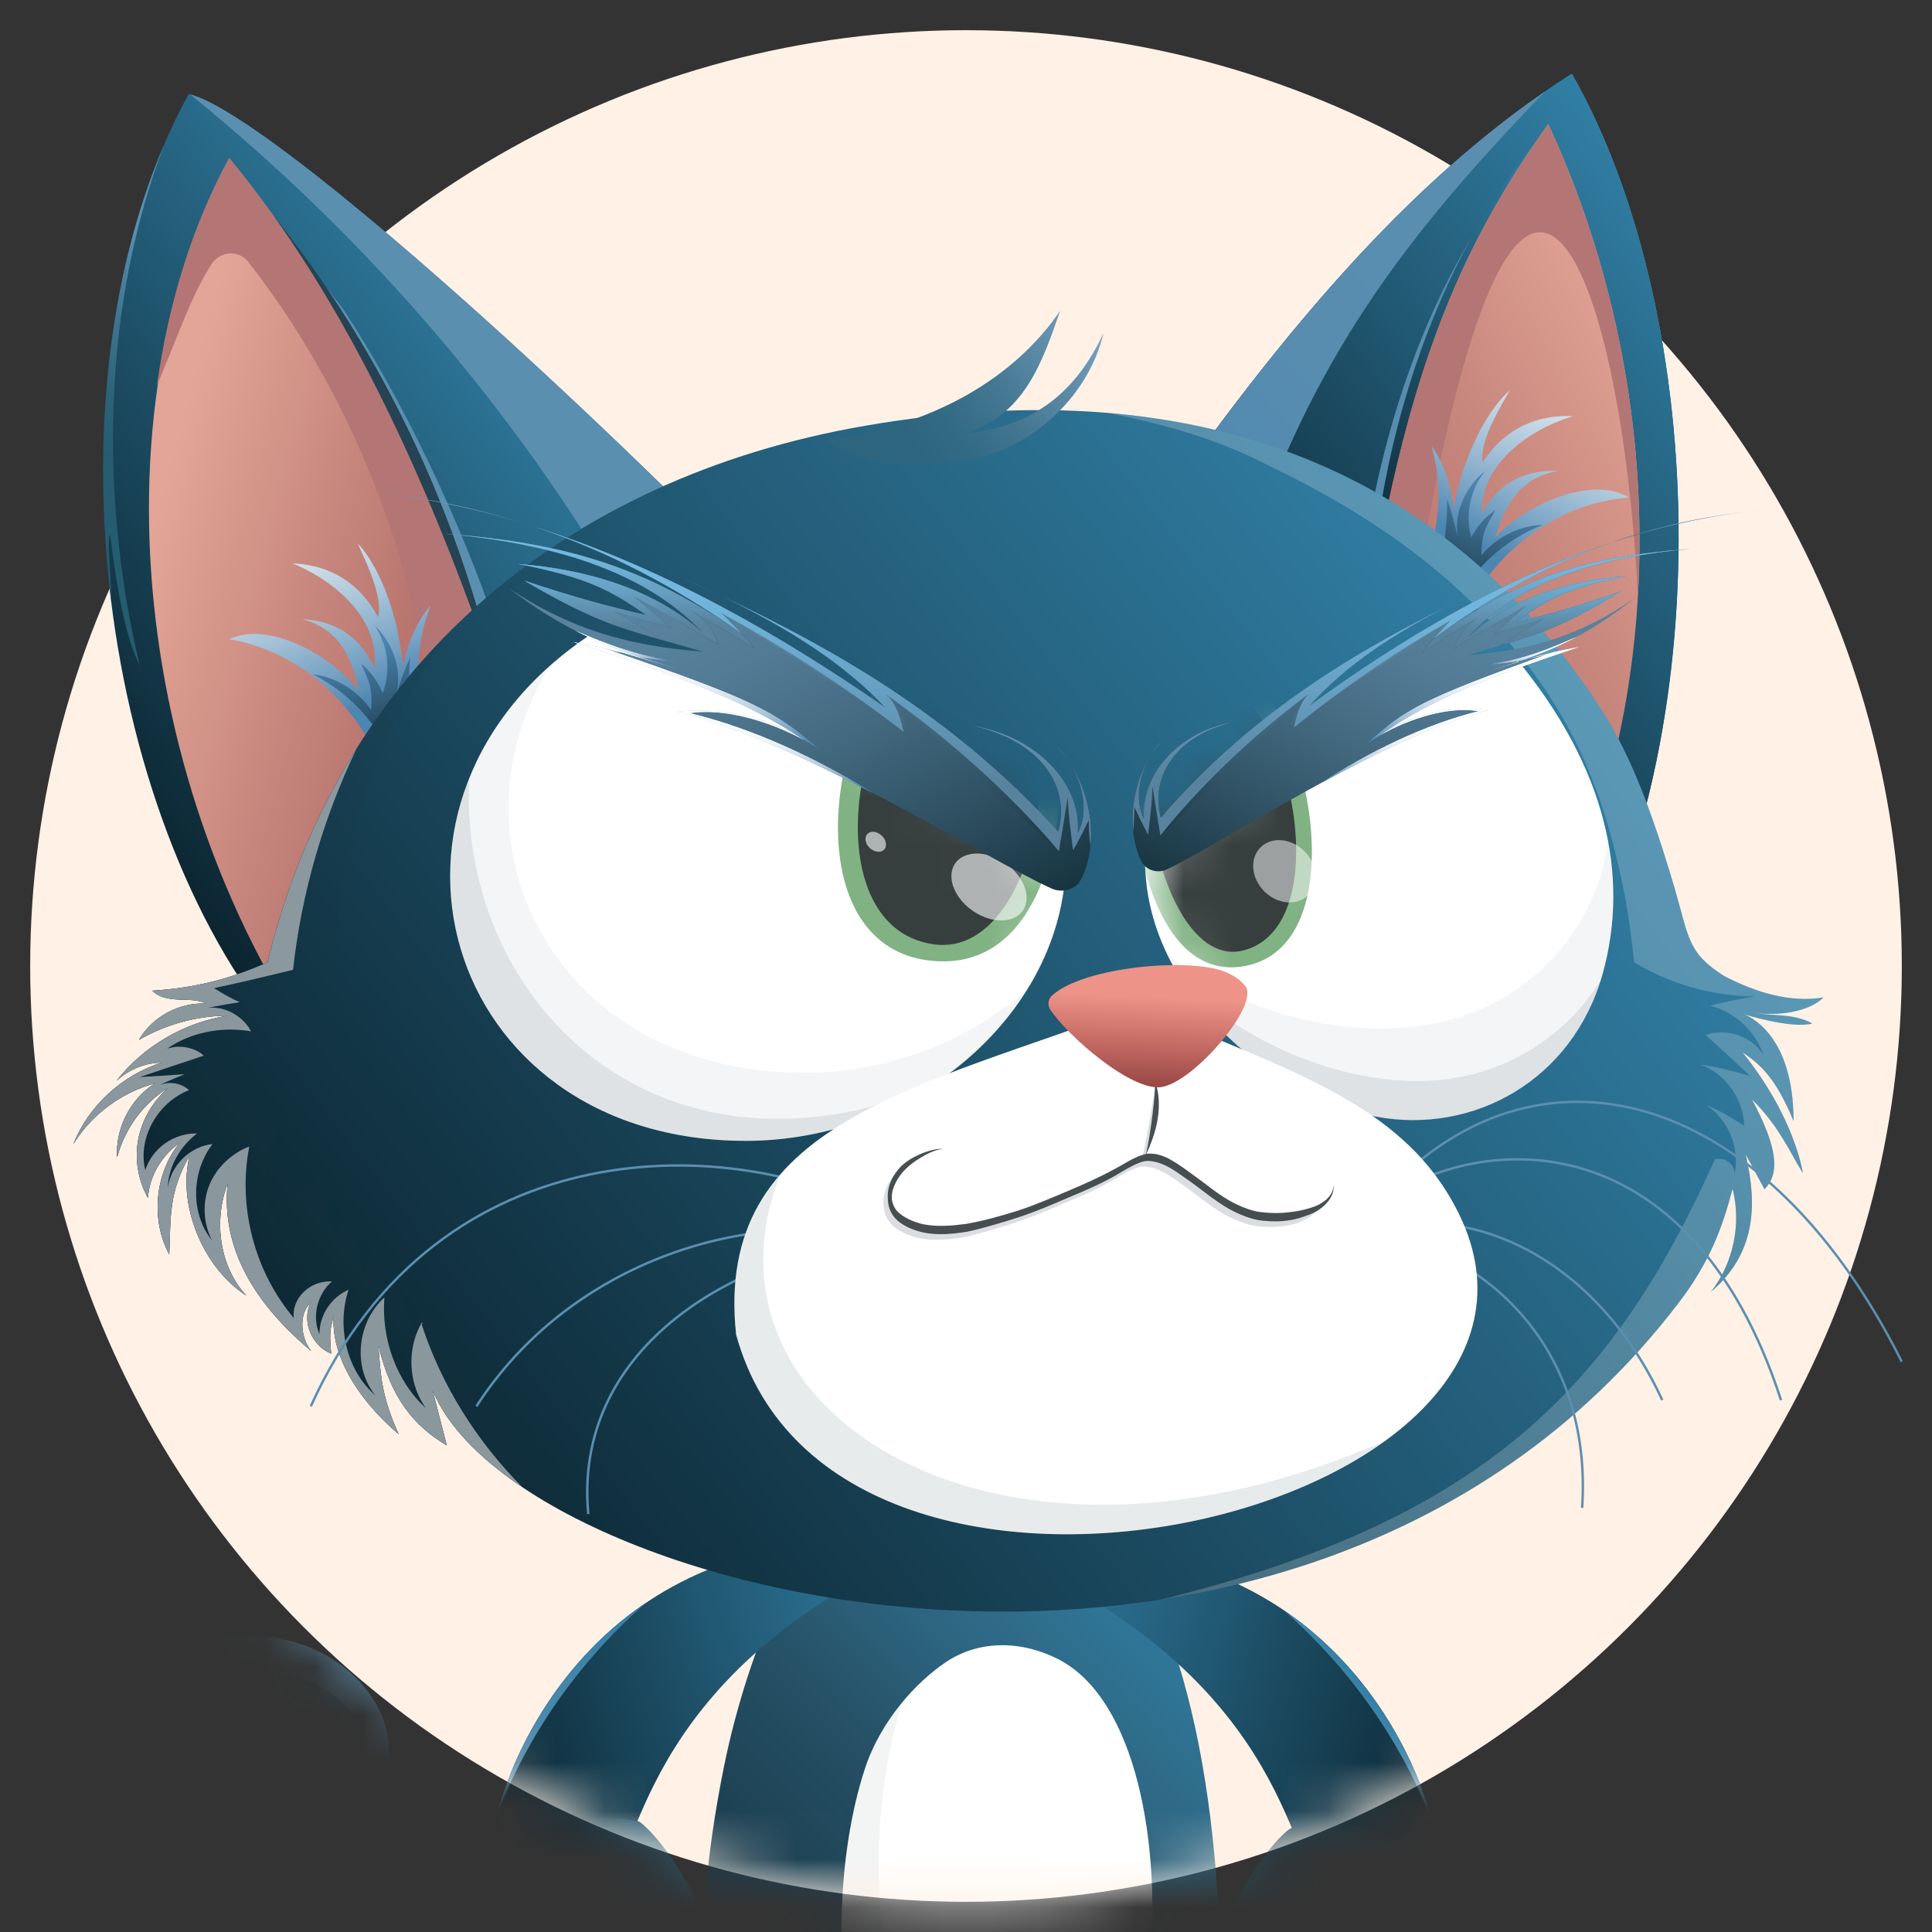 <svg width="40" height="40" viewBox="0 0 40 40" fill="none" xmlns="http://www.w3.org/2000/svg">
<rect x="0" y="0" width="40" height="40" fill="#333333" stroke="none"/>
<g clip-path="url(#clip0_1410_25453)">
<ellipse cx="20" cy="20" rx="19.375" ry="19.375" fill="#FFF1E6"/>
<mask id="mask0_1410_25453" style="mask-type:alpha" maskUnits="userSpaceOnUse" x="0" y="0" width="40" height="40">
<ellipse cx="20" cy="20" rx="19.375" ry="19.375" fill="#FFBBFF"/>
</mask>
<g mask="url(#mask0_1410_25453)">
<path d="M17.886 45.479C15.628 45.888 14.53 46.231 9.844 46.414C9.912 46.29 10.079 46.32 10.129 46.283C9.224 46.177 7.684 46.169 7.001 46.35C7.233 46.193 7.401 46.067 7.808 46.013C5.415 45.77 3.16 44.404 1.825 42.438C2.082 42.554 2.386 42.709 2.665 42.664C1.888 42.135 1.492 41.517 1.298 40.874C1.451 41.103 1.598 41.178 1.727 41.19C1.492 41.014 1.291 40.763 1.369 40.358C1.36 40.578 1.498 40.797 1.679 40.866C1.184 39.91 1.191 38.352 1.393 37.323C1.302 37.872 1.363 38.397 1.567 38.945C1.281 37.418 1.874 35.763 3.002 34.697C3.623 34.143 4.462 33.841 5.293 33.872C7.119 33.94 8.248 35.412 8.018 36.498C7.896 37.073 7.448 37.568 6.888 37.747C6.328 37.926 5.677 37.783 5.225 37.356C4.246 37.55 4.809 39.974 5.391 40.897C5.235 40.611 5.297 40.221 5.402 39.867C5.402 41.199 6.815 42.775 8.302 43.493C8.149 43.34 8.101 43.228 8.124 43.11C9.497 44.817 16.11 44.279 18.102 43.965C18.109 43.974 18.116 43.982 18.17 43.989C18.053 44.487 17.937 44.985 17.885 45.479L17.886 45.479Z" fill="url(#paint0_linear_1410_25453)"/>
<path d="M10.13 46.283C9.225 46.177 7.685 46.169 7.002 46.35C7.234 46.193 7.402 46.067 7.809 46.013C5.416 45.77 3.161 44.404 1.827 42.438C2.083 42.554 2.387 42.709 2.667 42.664C1.889 42.135 1.494 41.517 1.299 40.874C1.452 41.103 1.6 41.178 1.728 41.19C1.493 41.015 1.293 40.763 1.371 40.358C1.362 40.578 1.5 40.797 1.681 40.866C1.186 39.91 1.193 38.352 1.395 37.323C1.304 37.872 1.364 38.397 1.569 38.945C1.283 37.418 1.876 35.763 3.004 34.697C3.625 34.143 4.464 33.841 5.295 33.872C7.12 33.941 8.25 35.413 8.019 36.498C7.961 36.775 7.827 37.033 7.641 37.246C7.791 36.713 7.724 36.107 7.421 35.639C6.886 34.812 5.765 34.465 4.815 34.724C3.865 34.984 3.111 35.776 2.764 36.698C2.418 37.62 2.447 38.654 2.666 39.602C2.737 39.824 2.808 40.047 2.865 40.233C2.388 40.178 1.95 39.862 1.697 39.396C1.826 40.281 2.455 41.076 3.284 41.447C3.054 41.465 2.825 41.482 2.604 41.489C2.705 42.158 3.393 42.68 4.034 42.595C3.93 42.866 3.655 43.062 3.361 43.078C4.76 44.592 6.726 45.567 8.761 45.795C8.614 45.835 8.467 45.875 8.276 45.991C9.076 45.948 9.875 45.906 10.726 45.909C10.639 45.961 10.553 46.012 10.506 46.039L11.978 46.306C11.358 46.346 10.655 46.382 9.844 46.414C9.913 46.29 10.08 46.32 10.13 46.283Z" fill="url(#paint1_linear_1410_25453)"/>
<path d="M10.13 46.283C9.225 46.177 7.685 46.169 7.002 46.35C7.234 46.193 7.402 46.067 7.809 46.013C5.416 45.77 3.161 44.404 1.827 42.438C2.083 42.554 2.387 42.709 2.667 42.664C1.889 42.135 1.494 41.517 1.299 40.874C1.452 41.103 1.6 41.178 1.728 41.19C1.493 41.015 1.293 40.763 1.371 40.358C1.362 40.578 1.5 40.797 1.681 40.866C1.186 39.91 1.193 38.352 1.395 37.323C1.304 37.872 1.364 38.397 1.569 38.945C1.283 37.418 1.876 35.763 3.004 34.697C3.625 34.143 4.464 33.841 5.295 33.872C7.12 33.941 8.25 35.413 8.019 36.498C7.961 36.775 7.827 37.033 7.641 37.246C7.791 36.713 7.724 36.107 7.421 35.639C6.886 34.812 5.765 34.465 4.815 34.724C3.865 34.984 3.111 35.776 2.764 36.698C2.418 37.62 2.447 38.654 2.666 39.602C2.737 39.824 2.808 40.047 2.865 40.233C2.388 40.178 1.95 39.862 1.697 39.396C1.826 40.281 2.455 41.076 3.284 41.447C3.054 41.465 2.825 41.482 2.604 41.489C2.705 42.158 3.393 42.68 4.034 42.595C3.93 42.866 3.655 43.062 3.361 43.078C4.76 44.592 6.726 45.567 8.761 45.795C8.614 45.835 8.467 45.875 8.276 45.991C9.076 45.948 9.875 45.906 10.726 45.909C10.639 45.961 10.553 46.012 10.506 46.039L11.978 46.306C11.358 46.346 10.655 46.382 9.844 46.414C9.913 46.29 10.08 46.32 10.13 46.283Z" fill="url(#paint2_linear_1410_25453)"/>
<path d="M18.41 30.058C16.68 31.161 15.483 34.142 14.991 36.567C11.88 51.903 26.001 52.206 25.221 39.407C24.615 29.473 19.926 29.093 18.41 30.058Z" fill="url(#paint3_linear_1410_25453)"/>
<path d="M21.918 34.356C21.172 33.971 20.291 33.942 19.592 34.407C18.976 34.817 18.233 35.623 17.907 36.619C16.744 40.171 17.681 46.336 20.48 46.336C24.19 46.336 25.107 36.004 21.918 34.356Z" fill="white"/>
<path opacity="0.05" d="M21.473 44.474C18.729 44.832 17.405 39.424 18.676 35.251C18.358 35.636 18.076 36.102 17.907 36.619C16.744 40.171 17.682 46.336 20.481 46.336C21.723 46.336 22.652 45.177 23.219 43.573C22.759 44.031 22.19 44.381 21.473 44.474Z" fill="#132E3B"/>
<path d="M18.997 32.093C16.977 31.659 14.78 32.134 13.12 33.364C11.46 34.594 10.366 36.559 10.085 38.507C10.642 39.197 11.694 39.428 12.489 39.036C13.284 38.645 13.079 34.792 18.998 32.094L18.997 32.093Z" fill="url(#paint4_linear_1410_25453)"/>
<path d="M13.119 33.364C11.701 34.414 10.696 36.001 10.258 37.656C10.905 35.931 11.996 34.391 13.375 33.183C13.288 33.242 13.203 33.302 13.119 33.364Z" fill="url(#paint5_linear_1410_25453)"/>
<path d="M10.083 38.507C10.701 39.325 13.362 40.028 14.768 42.119C14.823 41.706 14.879 41.294 14.952 40.868C14.951 40.701 14.95 40.535 14.868 40.415C14.197 38.517 13.275 37.684 13.197 37.702C13.144 37.716 11.572 37.258 10.083 38.507Z" fill="url(#paint6_linear_1410_25453)"/>
<path d="M10.911 39.092C10.624 38.931 10.345 38.733 10.096 38.523C10.62 39.186 12.477 39.78 13.901 41.111C13.349 40.237 12.05 39.735 10.911 39.092Z" fill="url(#paint7_linear_1410_25453)"/>
<path d="M20.947 32.24C22.967 31.806 25.165 32.281 26.825 33.511C28.485 34.741 29.578 36.706 29.86 38.654C29.303 39.344 28.25 39.575 27.455 39.183C26.66 38.791 26.866 34.939 20.947 32.241L20.947 32.24Z" fill="url(#paint8_linear_1410_25453)"/>
<path d="M26.823 33.511C26.739 33.449 26.654 33.389 26.567 33.33C27.946 34.538 29.037 36.078 29.684 37.803C29.246 36.148 28.241 34.562 26.823 33.511Z" fill="url(#paint9_linear_1410_25453)"/>
<path d="M29.859 38.654C29.241 39.472 26.581 40.175 25.175 42.266C25.119 41.853 25.064 41.441 24.991 41.015C24.992 40.848 24.993 40.681 25.074 40.562C25.746 38.664 26.667 37.831 26.746 37.849C26.798 37.863 28.371 37.405 29.859 38.654Z" fill="url(#paint10_linear_1410_25453)"/>
<path d="M29.032 39.239C27.893 39.882 26.594 40.384 26.042 41.258C27.466 39.927 29.323 39.333 29.847 38.67C29.598 38.879 29.319 39.078 29.032 39.239Z" fill="url(#paint11_linear_1410_25453)"/>
</g>
<path d="M5.838 21.448C1.958 16.839 0.817 7.579 3.907 1.945C5.353 2.298 10.601 6.923 15.009 11.331C13.792 15.762 10.068 19.646 5.838 21.448H5.838Z" fill="url(#paint12_linear_1410_25453)"/>
<path d="M2.276 11.045C2.429 12.293 2.633 13.292 2.894 13.773C2.71 13.008 1.486 8.04 3.398 2.996C2.216 5.753 1.898 9.164 2.301 12.439C2.301 11.735 2.209 11.336 2.276 11.045Z" fill="url(#paint13_linear_1410_25453)"/>
<path d="M10.264 12.957C9.545 10.814 8.335 8.273 7.118 6.417C6.465 5.555 5.715 4.738 4.837 3.952C6.844 7.176 7.686 10.069 8.372 13.706C8.429 14.007 8.851 14.101 9.122 13.957C9.393 13.813 9.552 13.529 9.727 13.277C9.902 13.025 9.958 12.969 10.264 12.957Z" fill="#5B8FB0"/>
<path d="M10.266 14.042C7.646 11.128 5.614 7.381 4.832 3.493C7.383 6.331 9.291 9.898 10.266 14.042Z" fill="#254352"/>
<path d="M10.266 14.042C7.646 11.128 5.614 7.381 4.832 3.493C7.383 6.331 9.291 9.898 10.266 14.042Z" fill="#254352"/>
<path d="M3.935 1.952C7.398 4.76 10.393 8.154 12.746 12.086C13.494 11.833 14.242 11.581 15.004 11.347C15.005 11.342 15.007 11.336 15.008 11.331C10.629 6.951 5.419 2.356 3.935 1.952Z" fill="#5B8FB0"/>
<path d="M11.94 19.622C10.773 21.145 9.18 22.139 7.448 22.965C2.867 17.418 1.767 8.854 4.745 3.369C8.4 7.794 10.383 14.109 11.94 19.622Z" fill="url(#paint14_linear_1410_25453)"/>
<path d="M4.744 3.265C3.982 4.669 3.487 6.274 3.25 7.979C3.762 6.768 3.944 6.162 4.378 5.471C4.432 5.384 4.508 5.323 4.593 5.287C4.775 5.205 5.004 5.248 5.14 5.423C5.142 5.426 5.145 5.429 5.147 5.432C5.147 5.432 5.148 5.433 5.148 5.433C5.164 5.453 5.18 5.474 5.196 5.495C5.212 5.516 5.229 5.538 5.246 5.56C5.263 5.582 5.28 5.605 5.297 5.628C5.314 5.649 5.33 5.671 5.346 5.692C5.363 5.715 5.38 5.738 5.397 5.761C5.413 5.783 5.43 5.805 5.446 5.827C5.463 5.849 5.479 5.873 5.496 5.896C5.512 5.918 5.528 5.94 5.544 5.962C5.561 5.985 5.577 6.008 5.593 6.031C5.609 6.053 5.625 6.076 5.642 6.099C5.658 6.121 5.673 6.144 5.689 6.167C5.705 6.19 5.722 6.213 5.738 6.236C5.753 6.259 5.769 6.282 5.785 6.305C5.801 6.328 5.817 6.352 5.833 6.375C5.849 6.399 5.864 6.422 5.88 6.445C5.896 6.469 5.911 6.492 5.927 6.515C5.942 6.539 5.958 6.562 5.973 6.586C5.989 6.609 6.004 6.633 6.019 6.657C6.035 6.68 6.05 6.704 6.065 6.727C6.081 6.751 6.096 6.775 6.111 6.799C6.126 6.823 6.141 6.846 6.156 6.87C6.171 6.894 6.187 6.918 6.201 6.942C6.216 6.966 6.231 6.99 6.246 7.014C6.261 7.038 6.276 7.062 6.291 7.086C6.306 7.111 6.32 7.135 6.335 7.159C6.349 7.183 6.364 7.207 6.378 7.231C6.393 7.256 6.408 7.281 6.423 7.306C6.437 7.33 6.451 7.354 6.465 7.378C6.48 7.403 6.494 7.428 6.509 7.453C6.523 7.477 6.537 7.501 6.55 7.525C6.565 7.55 6.579 7.576 6.593 7.601C6.607 7.625 6.621 7.649 6.635 7.673C6.649 7.698 6.662 7.723 6.676 7.748C6.69 7.773 6.704 7.798 6.718 7.823C6.732 7.848 6.745 7.873 6.759 7.898C6.773 7.923 6.786 7.948 6.8 7.973C6.813 7.998 6.827 8.024 6.84 8.049C6.854 8.074 6.867 8.099 6.88 8.123C6.894 8.149 6.907 8.175 6.92 8.2C6.933 8.225 6.946 8.25 6.959 8.275C6.972 8.3 6.985 8.326 6.998 8.351C7.011 8.377 7.024 8.402 7.037 8.428C7.05 8.453 7.062 8.478 7.075 8.503C7.088 8.529 7.101 8.555 7.114 8.581C7.126 8.607 7.139 8.633 7.151 8.659C7.164 8.685 7.176 8.71 7.189 8.736C7.201 8.762 7.214 8.788 7.226 8.814C7.238 8.84 7.251 8.865 7.263 8.89C7.275 8.917 7.287 8.944 7.3 8.97C7.311 8.995 7.323 9.021 7.335 9.046C7.347 9.073 7.359 9.099 7.371 9.126C7.382 9.151 7.394 9.177 7.406 9.202C7.417 9.229 7.429 9.255 7.441 9.282C7.452 9.308 7.464 9.333 7.475 9.36C7.487 9.386 7.498 9.412 7.509 9.438C7.521 9.464 7.532 9.491 7.543 9.517C7.555 9.543 7.565 9.569 7.576 9.595C7.588 9.622 7.599 9.649 7.61 9.676C7.621 9.701 7.632 9.727 7.642 9.753C7.653 9.78 7.665 9.807 7.675 9.835C7.686 9.861 7.696 9.887 7.707 9.913C7.718 9.94 7.729 9.967 7.739 9.994C7.75 10.02 7.76 10.047 7.77 10.073C7.781 10.1 7.791 10.127 7.802 10.154C7.812 10.18 7.822 10.207 7.832 10.234C7.842 10.261 7.852 10.288 7.863 10.315C7.873 10.342 7.883 10.369 7.893 10.396C7.903 10.422 7.912 10.449 7.922 10.476C7.932 10.502 7.941 10.529 7.951 10.556C7.961 10.583 7.971 10.61 7.98 10.637C7.99 10.664 7.999 10.691 8.008 10.718C8.018 10.745 8.027 10.772 8.037 10.799C8.046 10.827 8.055 10.855 8.065 10.883C8.074 10.909 8.083 10.936 8.092 10.962C8.101 10.99 8.11 11.018 8.119 11.046C8.128 11.072 8.136 11.098 8.145 11.125C8.154 11.153 8.163 11.182 8.172 11.21C8.18 11.236 8.189 11.262 8.197 11.288C8.205 11.316 8.214 11.343 8.222 11.371C8.23 11.398 8.239 11.425 8.247 11.452C8.255 11.479 8.263 11.505 8.271 11.532C8.279 11.56 8.288 11.588 8.296 11.616C8.304 11.644 8.312 11.672 8.319 11.7C8.327 11.726 8.335 11.754 8.343 11.78C8.35 11.808 8.358 11.836 8.366 11.864C8.373 11.891 8.381 11.918 8.388 11.945C8.396 11.973 8.403 12.002 8.411 12.03C8.418 12.056 8.425 12.083 8.432 12.11C8.44 12.138 8.447 12.167 8.454 12.195C8.461 12.222 8.468 12.248 8.474 12.275C8.482 12.303 8.488 12.331 8.495 12.359C8.502 12.386 8.509 12.413 8.515 12.441C8.522 12.47 8.529 12.499 8.536 12.528C8.542 12.554 8.548 12.58 8.554 12.606C8.561 12.634 8.567 12.663 8.573 12.691C8.58 12.718 8.586 12.745 8.592 12.772C8.597 12.798 8.603 12.824 8.608 12.85C8.614 12.879 8.621 12.908 8.627 12.938C8.633 12.964 8.638 12.991 8.644 13.018C8.649 13.046 8.655 13.075 8.661 13.104C8.667 13.133 8.673 13.162 8.678 13.192C8.683 13.218 8.688 13.244 8.693 13.27C8.699 13.3 8.704 13.329 8.71 13.359C8.714 13.385 8.719 13.41 8.724 13.436C8.729 13.464 8.733 13.491 8.738 13.519C8.743 13.547 8.748 13.575 8.753 13.602C8.758 13.632 8.762 13.661 8.767 13.69C8.771 13.716 8.775 13.742 8.779 13.768C8.784 13.8 8.789 13.833 8.794 13.865C8.798 13.888 8.801 13.911 8.805 13.934C8.809 13.967 8.814 14 8.819 14.032C8.822 14.055 8.825 14.078 8.828 14.101C8.833 14.132 8.837 14.164 8.841 14.196C8.844 14.219 8.847 14.243 8.85 14.267C8.854 14.299 8.858 14.332 8.862 14.364C8.864 14.387 8.867 14.41 8.87 14.433C8.874 14.468 8.878 14.503 8.881 14.538C8.884 14.558 8.886 14.579 8.888 14.599C8.891 14.63 8.894 14.66 8.897 14.69C8.9 14.715 8.902 14.74 8.905 14.766C8.907 14.793 8.909 14.819 8.912 14.846C8.914 14.875 8.917 14.903 8.919 14.932C8.922 14.964 8.924 14.996 8.927 15.028C8.928 15.051 8.93 15.074 8.932 15.097C8.934 15.128 8.936 15.159 8.938 15.189C8.939 15.214 8.941 15.239 8.942 15.263C8.946 15.318 8.948 15.373 8.951 15.428C9.288 14.883 9.74 14.412 10.264 14.042C8.934 10.14 7.224 6.268 4.744 3.265L4.744 3.265Z" fill="#B47675"/>
<path d="M8.093 16.701C7.851 14.994 6.439 13.517 4.746 13.235C5.539 12.847 6.842 13.551 7.425 14.296C7.246 13.38 6.854 12.975 6.253 12.818C6.834 12.85 7.422 13.081 7.753 13.843C7.867 12.855 6.994 12.05 6.053 11.663C7.1 11.709 7.598 12.345 7.828 12.78C7.945 12.332 7.518 11.52 7.406 11.247C8.016 11.921 8.297 13.126 8.34 13.808C8.411 13.444 8.584 12.91 8.913 12.54C8.492 13.622 8.608 14.898 9.224 15.961C8.857 16.195 8.491 16.428 8.092 16.701L8.093 16.701Z" fill="url(#paint15_linear_1410_25453)"/>
<path d="M8.443 17.521C8.579 16.086 7.777 14.607 6.478 13.962C6.972 14.015 7.431 14.327 7.683 14.702C7.719 14.2 7.633 14.101 7.476 13.74C7.716 13.938 7.82 14.129 7.925 14.348C8.102 13.893 8.029 13.348 7.758 12.952C8.169 13.344 8.354 13.96 8.177 14.438C8.276 14.155 8.375 13.872 8.491 13.603C8.378 14.94 8.613 16.306 9.168 17.528C8.894 17.51 8.62 17.493 8.443 17.521Z" fill="url(#paint16_linear_1410_25453)"/>
<path d="M23.554 11.155C26.265 7.225 29.113 3.696 32.544 1.526C35.432 6.616 35.632 15.659 32.286 21C28.267 18.935 25.062 15.33 23.554 11.155V11.155Z" fill="url(#paint17_linear_1410_25453)"/>
<path d="M32.726 1.861C34.058 5.259 34.741 8.234 34.745 11.681C34.828 8.099 34.119 4.502 32.726 1.861Z" fill="#5B8FB0"/>
<path d="M23.556 11.155C26.267 7.225 29.116 3.696 32.545 1.526C35.434 6.616 35.634 15.659 32.288 21C28.268 18.935 25.064 15.33 23.556 11.155V11.155Z" fill="url(#paint18_linear_1410_25453)"/>
<path d="M28.284 16.705C27.424 11.967 29.091 5.861 31.897 3.055C31.758 4.013 32.645 3.036 32.729 10.456C32.759 13.172 32.927 13.254 30.265 17.179C29.681 18.039 28.436 17.547 28.284 16.706V16.705Z" fill="url(#paint19_linear_1410_25453)"/>
<path d="M23.554 11.155C23.652 11.426 23.757 11.694 23.868 11.959C23.962 11.919 24.056 11.88 24.15 11.843C24.646 11.649 25.236 11.534 25.69 11.812C27.073 7.751 28.69 5.293 31.997 1.887C28.808 4.076 26.119 7.436 23.554 11.155Z" fill="url(#paint20_linear_1410_25453)"/>
<path d="M31.852 2.857C30.044 5.031 28.623 8.427 28.358 12.458C28.871 12.636 29.827 12.455 30.008 11.943C30.996 9.147 31.752 5.857 31.852 2.857Z" fill="url(#paint21_linear_1410_25453)"/>
<path d="M27.583 18.427C28.496 9.806 29.436 6.212 32.055 2.57C34.624 8.107 34.795 15.329 31.186 21C29.847 20.078 28.848 19.262 27.583 18.427Z" fill="url(#paint22_linear_1410_25453)"/>
<path d="M32.055 2.57C30.077 5.32 29.057 8.042 28.283 12.922C28.662 12.953 29.025 12.864 29.258 12.64C29.266 12.589 29.274 12.538 29.282 12.487C31.377 -0.561 33.578 5.533 33.91 12.363C34.111 8.947 33.423 5.519 32.055 2.57Z" fill="#B47675"/>
<path d="M30.081 13.452C30.475 11.774 32.014 10.429 33.726 10.3C32.97 9.842 31.609 10.427 30.962 11.117C31.222 10.22 31.649 9.852 32.263 9.749C31.68 9.729 31.074 9.906 30.676 10.636C30.651 9.641 31.592 8.918 32.564 8.617C31.517 8.569 30.965 9.157 30.696 9.57C30.62 9.113 31.119 8.343 31.255 8.081C30.587 8.698 30.198 9.873 30.094 10.548C30.056 10.178 29.932 9.631 29.638 9.234C29.959 10.349 29.73 11.609 29.021 12.613C29.365 12.879 29.709 13.144 30.081 13.451V13.452Z" fill="url(#paint23_linear_1410_25453)"/>
<path d="M29.659 14.237C29.653 12.796 30.585 11.394 31.937 10.869C31.44 10.877 30.955 11.147 30.67 11.498C30.679 10.995 30.774 10.904 30.962 10.558C30.706 10.733 30.585 10.915 30.461 11.123C30.325 10.654 30.447 10.118 30.752 9.748C30.307 10.101 30.068 10.698 30.201 11.19C30.128 10.899 30.056 10.609 29.963 10.33C29.956 11.672 29.599 13.011 28.937 14.178C29.211 14.186 29.486 14.193 29.66 14.237L29.659 14.237Z" fill="url(#paint24_linear_1410_25453)"/>
<path d="M4.273 20.779C3.717 20.747 3.155 21.049 2.875 21.53C3.429 21.211 4.077 21.029 4.725 21.028C3.817 21.165 2.975 21.658 2.412 22.375C2.664 22.145 3.003 22.003 3.344 22C2.52 22.265 1.835 22.897 1.518 23.686C1.894 23.077 2.514 22.616 3.212 22.429C2.702 22.745 2.387 23.357 2.425 23.959C2.586 23.36 2.97 22.843 3.481 22.523C3.167 22.798 2.94 23.179 2.862 23.59C2.785 24.001 2.858 24.438 3.064 24.802C3.084 24.379 3.332 23.933 3.712 23.669C3.208 24.296 3.114 25.25 3.504 25.972C3.538 25.179 3.486 24.699 3.928 23.921C3.671 24.893 4.165 26.22 5.101 26.825C4.556 26.242 4.41 25.296 4.713 24.508C4.576 25.848 5.273 26.991 6.441 27.969C6.227 27.71 6.174 27.204 6.43 26.975C6.235 27.374 6.474 27.875 6.856 28.025C6.807 27.515 6.855 27.488 6.912 27.221C6.842 27.99 7.334 28.907 8.254 29.694C7.902 28.913 7.879 28.499 7.835 27.856C8.097 28.953 8.567 29.517 9.25 29.926L8.812 28.221C9.318 32.786 26.632 37.586 34.742 26.991C35.401 26.132 35.661 25.415 35.871 24.613C36.057 25.342 35.886 26.154 35.422 26.747C36.516 25.826 36.3 24.614 36.144 23.903L36.531 24.622C36.883 24.27 36.767 23.694 36.274 22.763C36.827 23.316 37.011 23.772 37.326 24.29C37.326 24.29 37.176 23.154 36.079 21.79C36.47 22.051 36.78 22.352 37.134 23.213C37.134 21.385 36.183 21.035 36.104 20.993C36.099 21.003 37.106 21.309 37.521 21.19C37.143 20.979 36.721 21.042 36.321 20.968C36.8 21.042 37.452 20.954 37.754 20.651C37.046 20.767 36.334 20.537 35.693 20.205C34.931 19.722 34.97 19.404 34.669 18.38C34.033 16.219 33.557 15.3 33.078 14.573C30.022 9.936 25.048 7.582 17.91 8.815C11.681 9.891 7.022 13.81 5.539 19.925C4.748 20.277 4.018 20.456 3.154 20.511C3.29 20.653 3.503 20.687 3.7 20.695C3.897 20.703 4.102 20.694 4.274 20.779L4.273 20.779Z" fill="url(#paint25_linear_1410_25453)"/>
<path d="M17.1 9.111C19.332 8.825 21.009 7.815 21.949 6.435C21.586 7.476 21.214 8.62 19.949 8.977C21.386 8.852 22.287 8.11 22.848 6.892C22.545 8.182 21.424 9.219 20.186 9.498C20.181 9.491 18.238 9.966 17.1 9.111L17.1 9.111Z" fill="url(#paint26_linear_1410_25453)"/>
<g opacity="0.2">
<path d="M37.521 21.191C37.143 20.98 36.721 21.043 36.321 20.969C36.8 21.043 37.452 20.954 37.754 20.652C37.046 20.767 36.334 20.537 35.693 20.205C34.931 19.722 34.97 19.404 34.669 18.38C34.033 16.219 33.557 15.3 33.078 14.573C30.794 11.107 27.438 8.917 22.907 8.546C24.071 8.769 25.226 9.095 26.277 9.645C28.387 10.651 30.017 11.848 31.218 13.275C32.404 14.628 33.079 16.095 33.475 17.787C33.642 18.463 33.76 19.173 33.831 19.921C34.577 20.375 35.446 20.624 36.332 20.629C36.03 20.682 35.728 20.736 35.405 20.823C35.907 20.946 36.335 21.335 36.514 21.848C36.278 21.456 35.746 21.272 35.317 21.43C35.638 21.723 35.96 22.016 36.231 22.275C35.896 22.182 35.56 22.088 35.211 22.044C35.738 22.228 36.106 22.793 36.11 23.308C35.858 23.148 35.606 22.987 35.33 22.881C35.774 23.183 36.028 23.744 35.913 24.312C35.918 24.097 35.708 23.945 35.504 24.004C35.504 24.004 35.505 24.004 35.505 24.005C33.391 28.718 30.724 31.466 24.046 33.115C27.995 32.496 31.925 30.673 34.743 26.991C35.401 26.132 35.661 25.415 35.871 24.613C36.057 25.342 35.886 26.154 35.422 26.747C36.516 25.826 36.3 24.614 36.144 23.903L36.531 24.622C36.883 24.27 36.767 23.694 36.274 22.763C36.826 23.316 37.011 23.773 37.326 24.29C37.326 24.29 37.175 23.154 36.079 21.79C36.47 22.051 36.78 22.352 37.134 23.213C37.134 21.453 36.252 21.062 36.116 20.999C36.228 21.042 37.133 21.301 37.521 21.191Z" fill="white"/>
</g>
<g style="mix-blend-mode:multiply" opacity="0.1">
<path d="M17.258 33.09C13.914 32.03 10.42 29.897 9.185 26.199C8.776 26.498 8.63 26.827 8.654 27.54C8.155 26.933 8.119 26.026 8.519 25.353C7.935 25.439 7.665 25.889 7.53 26.373C7.384 25.889 7.28 25.428 7.698 24.931C7.404 24.977 7.159 25.163 6.949 25.591C6.745 25.295 6.748 24.819 7.009 24.426C6.408 24.281 5.753 24.855 5.818 25.47C5.334 24.544 5.309 23.44 6.529 22.697C6.27 22.494 6.037 22.326 5.749 22.482C5.803 21.858 6.285 21.69 6.681 21.799C6.399 21.246 5.933 21.072 5.439 20.734C5.899 20.784 6.389 20.657 7.043 21.489C6.623 18.533 7.552 15.379 9.441 12.949C7.573 14.768 6.221 17.115 5.539 19.925C4.749 20.277 4.018 20.456 3.154 20.511C3.291 20.653 3.503 20.687 3.7 20.695C3.897 20.703 4.103 20.694 4.275 20.779C3.719 20.746 3.156 21.048 2.876 21.529C3.431 21.21 4.078 21.029 4.726 21.028C3.818 21.165 2.976 21.658 2.413 22.375C2.666 22.145 3.004 22.003 3.346 22C2.521 22.265 1.837 22.897 1.519 23.686C1.895 23.076 2.516 22.615 3.214 22.429C2.704 22.745 2.389 23.356 2.426 23.958C2.587 23.36 2.971 22.842 3.482 22.523C3.169 22.798 2.941 23.179 2.864 23.589C2.786 24 2.859 24.438 3.066 24.801C3.085 24.378 3.333 23.933 3.713 23.668C3.209 24.296 3.116 25.25 3.505 25.972C3.54 25.179 3.487 24.698 3.929 23.921C3.672 24.892 4.166 26.22 5.102 26.824C4.557 26.241 4.41 25.296 4.714 24.507C4.577 25.847 5.274 26.991 6.442 27.969C6.228 27.71 6.175 27.203 6.43 26.975C6.236 27.374 6.475 27.875 6.857 28.025C6.808 27.515 6.856 27.488 6.913 27.221C6.843 27.99 7.335 28.907 8.255 29.694C7.903 28.912 7.881 28.499 7.835 27.855C8.098 28.952 8.567 29.517 9.25 29.925L8.955 28.774C9.697 30.63 13.049 32.42 17.258 33.09Z" fill="#16313D"/>
</g>
<path d="M8.954 28.774L9.25 29.925C8.567 29.517 8.097 28.952 7.835 27.855C7.88 28.499 7.903 28.912 8.254 29.694C7.334 28.907 6.842 27.99 6.912 27.221C6.856 27.488 6.807 27.515 6.857 28.025C6.474 27.875 6.235 27.374 6.43 26.975C6.175 27.203 6.228 27.71 6.441 27.969C5.274 26.991 4.577 25.847 4.713 24.507C4.41 25.296 4.557 26.241 5.101 26.824C4.165 26.22 3.671 24.892 3.929 23.92C3.487 24.698 3.539 25.179 3.505 25.972C3.115 25.25 3.209 24.296 3.713 23.668C3.333 23.933 3.085 24.378 3.065 24.801C2.858 24.437 2.785 24 2.863 23.589C2.941 23.178 3.168 22.798 3.482 22.523C2.97 22.842 2.586 23.36 2.426 23.958C2.388 23.356 2.703 22.745 3.213 22.429C2.515 22.615 1.895 23.076 1.519 23.686C1.837 22.897 2.521 22.265 3.345 22C3.004 22.003 2.665 22.145 2.413 22.375C2.976 21.658 3.818 21.165 4.726 21.028C4.077 21.029 3.43 21.21 2.876 21.529C3.156 21.048 3.718 20.746 4.274 20.779C4.103 20.694 3.897 20.703 3.7 20.695C3.503 20.687 3.29 20.653 3.154 20.511C4.018 20.456 4.748 20.277 5.539 19.925C5.936 18.287 6.561 16.807 7.384 15.496C6.693 16.938 6.241 18.493 6.067 20.079C5.527 20.21 4.987 20.34 4.43 20.458C4.605 20.566 4.779 20.673 4.966 20.748C4.747 20.783 4.527 20.819 4.296 20.867C4.645 20.826 5.022 21.023 5.199 21.353C4.584 21.244 3.928 21.38 3.462 21.712C3.731 21.62 4.049 21.696 4.218 21.856C3.777 22.003 3.336 22.15 2.895 22.299C3.198 22.282 3.501 22.265 3.824 22.24C3.644 22.313 3.463 22.386 3.297 22.469C3.496 22.382 3.746 22.418 3.915 22.57C3.264 22.822 2.845 23.566 3.008 24.225C3.149 23.782 3.594 23.454 4.081 23.467C3.725 23.736 3.488 24.158 3.473 24.587C3.541 24.128 3.932 23.736 4.4 23.686C3.958 24.263 3.941 25.129 4.389 25.68C4.208 25.332 4.187 24.905 4.332 24.541C4.478 24.177 4.788 23.883 5.161 23.737C4.92 24.975 5.26 26.314 6.084 27.29C6.03 26.894 6.413 26.501 6.872 26.532C6.566 26.795 6.454 27.261 6.615 27.625C6.608 27.242 6.847 26.865 7.216 26.703C6.962 27.476 7.183 28.383 7.772 28.89C7.306 28.323 7.38 27.391 7.959 26.861C7.889 27.724 8.216 28.611 8.817 29.154C8.486 28.695 8.427 28.057 8.653 27.54C8.677 27.484 8.704 27.43 8.735 27.378C8.735 27.378 8.772 27.431 8.725 27.405C9.136 28.674 9.865 29.833 10.813 30.789C9.885 30.164 9.234 29.474 8.954 28.774Z" fill="url(#paint27_linear_1410_25453)"/>
<g style="mix-blend-mode:overlay" opacity="0.5">
<path d="M8.954 28.774L9.25 29.925C8.567 29.517 8.097 28.952 7.835 27.855C7.88 28.499 7.903 28.912 8.254 29.694C7.334 28.907 6.842 27.99 6.912 27.221C6.856 27.488 6.807 27.515 6.857 28.025C6.474 27.875 6.235 27.374 6.43 26.975C6.175 27.203 6.228 27.71 6.441 27.969C5.274 26.991 4.577 25.847 4.713 24.507C4.41 25.296 4.557 26.241 5.101 26.824C4.165 26.22 3.671 24.892 3.929 23.92C3.487 24.698 3.539 25.179 3.505 25.972C3.115 25.25 3.209 24.296 3.713 23.668C3.333 23.933 3.085 24.378 3.065 24.801C2.858 24.437 2.785 24 2.863 23.589C2.941 23.178 3.168 22.798 3.482 22.523C2.97 22.842 2.586 23.36 2.426 23.958C2.388 23.356 2.703 22.745 3.213 22.429C2.515 22.615 1.895 23.076 1.519 23.686C1.837 22.897 2.521 22.265 3.345 22C3.004 22.003 2.665 22.145 2.413 22.375C2.976 21.658 3.818 21.165 4.726 21.028C4.077 21.029 3.43 21.21 2.876 21.529C3.156 21.048 3.718 20.746 4.274 20.779C4.103 20.694 3.897 20.703 3.7 20.695C3.503 20.687 3.29 20.653 3.154 20.511C4.018 20.456 4.748 20.277 5.539 19.925C5.936 18.287 6.561 16.807 7.384 15.496C6.693 16.938 6.241 18.493 6.067 20.079C5.527 20.21 4.987 20.34 4.43 20.458C4.605 20.566 4.779 20.673 4.966 20.748C4.747 20.783 4.527 20.819 4.296 20.867C4.645 20.826 5.022 21.023 5.199 21.353C4.584 21.244 3.928 21.38 3.462 21.712C3.731 21.62 4.049 21.696 4.218 21.856C3.777 22.003 3.336 22.15 2.895 22.299C3.198 22.282 3.501 22.265 3.824 22.24C3.644 22.313 3.463 22.386 3.297 22.469C3.496 22.382 3.746 22.418 3.915 22.57C3.264 22.822 2.845 23.566 3.008 24.225C3.149 23.782 3.594 23.454 4.081 23.467C3.725 23.736 3.488 24.158 3.473 24.587C3.541 24.128 3.932 23.736 4.4 23.686C3.958 24.263 3.941 25.129 4.389 25.68C4.208 25.332 4.187 24.905 4.332 24.541C4.478 24.177 4.788 23.883 5.161 23.737C4.92 24.975 5.26 26.314 6.084 27.29C6.03 26.894 6.413 26.501 6.872 26.532C6.566 26.795 6.454 27.261 6.615 27.625C6.608 27.242 6.847 26.865 7.216 26.703C6.962 27.476 7.183 28.383 7.772 28.89C7.306 28.323 7.38 27.391 7.959 26.861C7.889 27.724 8.216 28.611 8.817 29.154C8.486 28.695 8.427 28.057 8.653 27.54C8.677 27.484 8.704 27.43 8.735 27.378C8.735 27.378 8.772 27.431 8.725 27.405C9.136 28.674 9.865 29.833 10.813 30.789C9.885 30.164 9.234 29.474 8.954 28.774Z" fill="white"/>
</g>
<path d="M23.709 17.833C25.683 15.657 28.455 14.133 31.39 13.635C33.266 15.9 33.742 18.153 33.182 20.158C32.562 22.375 30.494 23.495 28.492 23.119C26.231 22.694 23.709 20.448 23.709 17.832V17.833Z" fill="white"/>
<g opacity="0.05">
<path d="M33.295 17.416C33.031 19.341 31.592 20.794 29.765 21.175C28.011 21.541 25.744 21.037 24.173 19.771C25.004 21.493 26.82 22.804 28.494 23.119C30.495 23.495 32.564 22.375 33.183 20.158C33.427 19.285 33.475 18.364 33.295 17.416Z" fill="#132E3B"/>
</g>
<g opacity="0.1">
<path d="M29.66 22.371C27.953 22.477 25.887 21.713 24.482 20.326C25.402 21.77 27.003 22.839 28.492 23.119C30.452 23.487 32.477 22.42 33.141 20.294C32.384 21.515 31.094 22.282 29.66 22.371Z" fill="#132E3B"/>
</g>
<mask id="mask1_1410_25453" style="mask-type:luminance" maskUnits="userSpaceOnUse" x="23" y="13" width="11" height="11">
<path d="M23.711 17.833C25.684 15.657 28.457 14.133 31.392 13.635C33.267 15.9 33.743 18.153 33.183 20.158C32.564 22.375 30.495 23.495 28.494 23.119C26.232 22.694 23.711 20.448 23.711 17.832V17.833Z" fill="white"/>
</mask>
<g mask="url(#mask1_1410_25453)">
<path d="M23.511 17.047C23.253 15.213 23.832 13.616 24.804 13.48C26.831 13.194 28.398 19.472 25.8 19.996C24.505 20.257 23.769 18.881 23.511 17.047H23.511Z" fill="#81B284"/>
<path d="M23.832 16.959C23.611 15.383 24.015 14.103 24.851 13.986C26.551 13.747 27.854 19.145 25.737 19.679C24.788 19.918 24.054 18.535 23.833 16.959H23.832Z" fill="#373E3E"/>
</g>
<path opacity="0.51" d="M27.085 18.533C27.314 18.304 27.279 17.897 27.006 17.624C26.733 17.351 26.327 17.316 26.097 17.545C25.868 17.775 25.903 18.181 26.176 18.454C26.449 18.727 26.856 18.762 27.085 18.533Z" fill="white"/>
<path d="M22.061 18.04C19.62 15.459 16.088 13.938 12.274 13.107C7.072 16.514 9.122 23.62 15.439 23.62C18.89 23.62 21.89 21.071 22.061 18.04Z" fill="white"/>
<g opacity="0.05">
<path d="M16.648 22.209C11.44 22.209 9.132 17.379 11.399 13.774C7.34 17.359 9.51 23.62 15.439 23.62C17.896 23.62 20.125 22.327 21.267 20.489C20.056 21.544 18.411 22.209 16.648 22.209Z" fill="#132E3B"/>
</g>
<g opacity="0.1">
<path d="M17.364 23.058C12.642 23.846 9.511 20.137 9.715 16.115C8.332 19.566 10.668 23.619 15.439 23.619C16.96 23.619 18.393 23.125 19.535 22.311C18.866 22.672 18.135 22.929 17.364 23.058Z" fill="#1A3644"/>
</g>
<mask id="mask2_1410_25453" style="mask-type:luminance" maskUnits="userSpaceOnUse" x="9" y="13" width="14" height="11">
<path d="M22.063 18.04C19.622 15.459 16.09 13.938 12.276 13.107C7.074 16.514 9.124 23.62 15.441 23.62C18.892 23.62 21.892 21.071 22.063 18.04Z" fill="white"/>
</mask>
<g mask="url(#mask2_1410_25453)">
<path d="M21.937 16.593C22.122 14.631 21.266 12.983 20.025 12.912C17.436 12.764 15.937 19.533 19.268 19.89C20.927 20.068 21.752 18.554 21.937 16.593Z" fill="#81B284"/>
<path d="M21.523 16.524C21.682 14.838 21.071 13.513 20.004 13.452C17.832 13.328 16.601 19.145 19.322 19.55C20.542 19.732 21.364 18.21 21.523 16.524Z" fill="#373E3E"/>
</g>
<path opacity="0.6" d="M20.322 18.962C20.744 19.155 21.154 19.044 21.239 18.714C21.324 18.384 21.052 17.959 20.63 17.766C20.209 17.573 19.798 17.684 19.713 18.014C19.628 18.344 19.901 18.769 20.322 18.962Z" fill="white"/>
<path opacity="0.6" d="M18.075 17.605C18.188 17.665 18.305 17.634 18.336 17.537C18.368 17.439 18.301 17.312 18.188 17.252C18.075 17.192 17.958 17.222 17.927 17.32C17.895 17.417 17.962 17.545 18.075 17.605Z" fill="white"/>
<path d="M28.407 25.016C30.523 23.373 34.971 23.119 36.874 28.988" stroke="#5B8FB0" stroke-width="0.05" stroke-miterlimit="10"/>
<path d="M39.374 28.191C36.42 22.302 31.539 21.255 28.407 25.016" stroke="#5B8FB0" stroke-width="0.05" stroke-miterlimit="10"/>
<path d="M34.416 28.988C33.072 26.078 30.471 24.841 28.348 25.501C30.733 25.869 32.979 27.886 32.756 31.219" stroke="#5B8FB0" stroke-width="0.05" stroke-miterlimit="10"/>
<path d="M18.244 25.143C15.293 23.501 9.088 23.247 6.435 29.115" stroke="#5B8FB0" stroke-width="0.05" stroke-miterlimit="10"/>
<path d="M9.864 29.116C11.738 26.205 15.366 24.968 18.328 25.629C15.001 25.997 11.868 28.014 12.18 31.347" stroke="#5B8FB0" stroke-width="0.05" stroke-miterlimit="10"/>
<path d="M23.569 20.816C19.036 22.532 14.771 23.214 15.24 27.629C17.277 35.103 33.238 31.332 30.207 25.135C29.048 22.764 26.524 22.139 23.569 20.816Z" fill="white"/>
<g opacity="0.1">
<path d="M16.163 24.305C15.446 25.121 15.085 26.171 15.24 27.629C16.666 32.859 24.909 32.582 28.692 29.822C20.661 33.376 14.176 29.229 16.163 24.305Z" fill="#132E3B"/>
</g>
<path opacity="0.45" d="M27.551 24.758C27.524 24.85 27.302 25.026 27.137 25.093C26.964 25.155 26.8 25.195 26.603 25.215C26.39 25.241 26.173 25.233 25.961 25.206C25.828 25.181 25.682 25.128 25.534 25.06C25.266 24.939 25.034 24.754 24.8 24.578C24.566 24.41 24.339 24.226 24.083 24.091C23.941 24.028 23.818 23.988 23.649 24.004C23.648 24.004 23.647 24.005 23.646 24.005C23.914 23.78 23.945 22.654 23.917 22.436C23.893 22.683 23.779 23.387 23.649 23.967C23.646 23.98 23.642 23.993 23.638 24.007C23.395 24.065 23.19 24.218 22.97 24.33C22.671 24.494 22.358 24.633 22.044 24.765C21.687 24.916 21.33 25.071 20.96 25.19C20.606 25.299 20.283 25.392 19.907 25.458C19.617 25.495 19.318 25.521 19.029 25.464C18.85 25.426 18.642 25.273 18.522 25.133C18.389 24.96 18.385 24.728 18.474 24.537C18.583 24.303 18.935 23.951 18.552 24.28C18.395 24.448 18.283 24.673 18.293 24.907C18.293 25.253 18.489 25.44 18.796 25.562C19.16 25.712 19.569 25.678 19.949 25.615C20.299 25.538 20.643 25.433 20.985 25.325C21.341 25.209 21.686 25.062 22.029 24.913C22.409 24.755 22.787 24.592 23.138 24.376C23.285 24.288 23.476 24.184 23.612 24.157C23.716 24.142 23.832 24.168 23.902 24.19C24.097 24.254 24.266 24.374 24.432 24.492C24.799 24.74 25.127 25.052 25.534 25.235C25.724 25.322 25.926 25.388 26.137 25.395C26.356 25.414 26.579 25.401 26.792 25.342C27.274 25.212 27.553 24.748 27.551 24.759L27.551 24.758Z" fill="#B0B5BC"/>
<path d="M27.609 24.565C27.609 24.555 27.608 24.546 27.606 24.537C27.606 24.533 27.603 24.52 27.604 24.529C27.607 24.554 27.605 24.579 27.601 24.604C27.564 24.79 27.39 24.91 27.225 24.977C27.052 25.039 26.888 25.078 26.691 25.098C26.477 25.125 26.261 25.117 26.049 25.089C25.915 25.065 25.77 25.012 25.622 24.944C25.354 24.822 25.122 24.638 24.888 24.461C24.654 24.293 24.427 24.11 24.171 23.974C24.029 23.911 23.906 23.872 23.737 23.888C23.736 23.888 23.735 23.888 23.734 23.889C24.099 23.112 23.997 22.63 23.913 22.382C23.938 22.541 23.817 23.521 23.736 23.849C23.733 23.862 23.729 23.876 23.725 23.891C23.483 23.948 23.277 24.101 23.057 24.214C22.758 24.377 22.446 24.516 22.132 24.649C21.774 24.799 21.418 24.955 21.048 25.074C20.694 25.182 20.37 25.276 19.994 25.341C19.704 25.378 19.405 25.404 19.116 25.347C18.938 25.31 18.683 25.203 18.563 25.062C18.43 24.89 18.442 24.705 18.531 24.513C18.639 24.279 18.823 24.112 19.059 23.97C19.149 23.914 19.243 23.865 19.343 23.829C19.402 23.81 19.465 23.786 19.529 23.795C19.465 23.776 19.397 23.792 19.333 23.804C19.233 23.825 19.136 23.858 19.042 23.9C18.894 23.965 18.753 24.048 18.639 24.164C18.482 24.332 18.37 24.556 18.381 24.79C18.38 25.137 18.577 25.324 18.883 25.446C19.247 25.595 19.656 25.562 20.036 25.499C20.386 25.422 20.73 25.316 21.072 25.208C21.428 25.092 21.773 24.945 22.116 24.796C22.496 24.639 22.875 24.476 23.226 24.26C23.372 24.172 23.563 24.068 23.7 24.041C23.804 24.025 23.92 24.052 23.989 24.074C24.185 24.137 24.354 24.258 24.519 24.376C24.886 24.623 25.215 24.935 25.622 25.118C25.812 25.205 26.014 25.272 26.224 25.279C26.444 25.298 26.666 25.284 26.88 25.225C27.031 25.178 27.186 25.13 27.319 25.039C27.458 24.937 27.59 24.797 27.609 24.617C27.61 24.6 27.611 24.583 27.61 24.565L27.609 24.565Z" fill="#464E4F"/>
<path d="M21.745 20.903C21.684 20.81 21.698 20.686 21.78 20.612C22.438 20.013 24.614 19.825 25.349 20.116C25.522 20.185 25.669 20.272 25.784 20.419C26.083 20.801 24.735 22.39 24.054 22.505C23.435 22.609 22.1 21.445 21.745 20.903H21.745Z" fill="url(#paint28_linear_1410_25453)"/>
<path d="M23.632 17.832C23.254 17.06 23.487 15.94 24.05 15.344C23.657 15.732 23.435 16.481 23.686 16.954C23.606 16.021 24.434 15.134 25.553 14.946C24.365 15.212 23.801 16.069 24.034 16.931C26.393 14.618 28.104 13.396 30.748 12.18C29.262 12.852 27.983 13.628 27.113 14.611C29.785 12.663 32.979 10.888 36.518 10.554C33.819 10.815 31.693 11.733 29.689 13.216C31.419 11.968 32.819 11.529 35.003 11.363C33.157 11.528 31.458 12.007 30.38 13.203C31.242 12.399 32.438 12.024 33.667 11.929C32.41 12.182 32.018 12.422 31.378 12.884C32.108 12.711 32.732 12.531 33.561 12.241C32.17 13.094 31.801 13.134 30.379 13.567C31.665 13.468 32.728 13.166 33.855 12.374C32.853 13.17 32.101 13.507 30.811 13.896C31.625 13.656 31.885 13.541 32.688 13.396C31.009 13.96 29.65 14.439 28.524 15.255C29.173 14.783 30.069 14.605 30.827 14.698C28.596 15.255 25.273 17.48 24.156 18.001C23.962 18.092 23.722 18.015 23.633 17.832H23.632Z" fill="url(#paint29_linear_1410_25453)"/>
<path d="M24.05 15.343C23.964 15.434 23.886 15.538 23.816 15.65C23.884 15.535 23.962 15.43 24.05 15.343Z" fill="url(#paint30_linear_1410_25453)"/>
<path d="M30.748 12.181C30.502 12.294 30.265 12.407 30.033 12.521C30.265 12.404 30.504 12.291 30.748 12.181Z" fill="url(#paint31_linear_1410_25453)"/>
<path d="M33.375 11.229C32.047 11.691 30.848 12.358 29.689 13.215C29.805 13.088 29.926 12.963 30.046 12.838C28.935 13.554 27.83 14.283 26.725 15.012C26.782 14.754 26.919 14.532 27.107 14.359C27.027 14.418 26.95 14.478 26.873 14.538C25.933 15.435 24.979 16.367 24.024 17.299C23.968 16.959 23.915 16.619 23.861 16.28C23.854 16.604 23.812 16.943 23.77 17.282C23.669 17.098 23.578 16.906 23.487 16.714C23.488 16.879 23.479 17.045 23.46 17.21C23.404 16.678 23.541 16.098 23.812 15.657C23.58 16.058 23.492 16.589 23.686 16.954C23.606 16.021 24.434 15.134 25.553 14.946C24.365 15.213 23.801 16.069 24.034 16.931C26.172 14.835 27.777 13.635 30.027 12.524C28.85 13.116 27.839 13.792 27.113 14.612C28.969 13.259 31.076 11.99 33.375 11.229V11.229Z" fill="url(#paint32_linear_1410_25453)"/>
<path d="M33.667 11.929C32.411 12.182 32.018 12.422 31.379 12.884C32.109 12.711 32.732 12.531 33.561 12.241C32.421 12.94 31.967 13.093 31.058 13.364C31.359 13.173 31.663 12.994 31.967 12.815C31.625 12.921 31.279 13.024 30.933 13.127C31.148 12.942 31.38 12.735 31.611 12.527C31.133 12.807 30.616 13.119 30.099 13.43C30.169 13.175 30.35 12.955 30.586 12.796C30.208 13.018 29.82 13.266 29.433 13.514C29.515 13.412 29.6 13.313 29.69 13.215C31.419 11.968 32.82 11.528 35.004 11.362C33.158 11.528 31.459 12.007 30.38 13.203C31.242 12.399 32.438 12.024 33.668 11.929H33.667Z" fill="url(#paint33_linear_1410_25453)"/>
<path d="M33.383 11.226C34.207 10.939 35.08 10.733 36.023 10.61C35.118 10.731 34.237 10.943 33.383 11.226Z" fill="url(#paint34_linear_1410_25453)"/>
<path d="M24.05 15.343C23.964 15.434 23.886 15.538 23.816 15.65C23.884 15.535 23.962 15.43 24.05 15.343Z" fill="url(#paint35_linear_1410_25453)"/>
<path d="M30.748 12.181C30.502 12.294 30.265 12.407 30.033 12.521C30.265 12.404 30.504 12.291 30.748 12.181Z" fill="url(#paint36_linear_1410_25453)"/>
<path d="M33.667 11.929C32.411 12.182 32.018 12.422 31.379 12.884C32.109 12.711 32.732 12.531 33.561 12.241C32.421 12.94 31.967 13.093 31.058 13.364C31.359 13.173 31.663 12.994 31.967 12.815C31.625 12.921 31.279 13.024 30.933 13.127C31.148 12.942 31.38 12.735 31.611 12.527C31.133 12.807 30.616 13.119 30.099 13.43C30.169 13.175 30.35 12.955 30.586 12.796C30.208 13.018 29.82 13.266 29.433 13.514C29.515 13.412 29.6 13.313 29.69 13.215C31.419 11.968 32.82 11.528 35.004 11.362C33.158 11.528 31.459 12.007 30.38 13.203C31.242 12.399 32.438 12.024 33.668 11.929H33.667Z" fill="url(#paint37_linear_1410_25453)"/>
<path d="M29.689 13.215C29.805 13.088 29.925 12.962 30.045 12.838C29.055 13.403 27.952 14.124 26.79 15.062C26.847 14.804 26.918 14.532 27.106 14.359C27.022 14.421 25.378 15.601 24.024 17.299C23.968 16.959 23.915 16.619 23.861 16.279C23.854 16.603 23.812 16.942 23.77 17.281C23.669 17.098 23.578 16.906 23.487 16.713C23.488 16.879 23.479 17.045 23.46 17.21C23.404 16.678 23.541 16.098 23.812 15.657C23.58 16.058 23.492 16.588 23.686 16.954C23.606 16.021 24.434 15.134 25.553 14.946C24.365 15.212 23.801 16.069 24.034 16.931C25.777 14.912 27.777 13.634 30.027 12.524C28.85 13.115 27.839 13.791 27.113 14.611C28.969 13.258 31.076 11.989 33.375 11.229C32.047 11.691 30.848 12.358 29.689 13.215L29.689 13.215Z" fill="url(#paint38_linear_1410_25453)"/>
<path d="M33.383 11.226C34.207 10.939 35.08 10.733 36.023 10.61C35.118 10.731 34.237 10.943 33.383 11.226Z" fill="url(#paint39_linear_1410_25453)"/>
<path d="M30.827 14.698C29.795 14.956 28.529 15.571 27.355 16.209C28.337 15.571 29.488 15.004 30.615 14.724C30.018 14.62 29.218 14.856 28.565 15.226C29.21 14.776 30.085 14.607 30.827 14.697V14.698Z" fill="url(#paint40_linear_1410_25453)"/>
<path d="M32.136 13.509C31.972 13.564 31.805 13.608 31.64 13.644C31.803 13.595 31.958 13.552 32.136 13.509Z" fill="url(#paint41_linear_1410_25453)"/>
<path d="M31.512 13.67C31.268 13.717 31.031 13.745 30.814 13.758C31.534 13.658 32.097 13.431 32.651 13.181C32.298 13.369 31.933 13.523 31.512 13.67Z" fill="url(#paint42_linear_1410_25453)"/>
<path d="M28.563 15.228C28.484 15.272 28.408 15.319 28.334 15.367C29.107 14.688 29.373 14.499 32.147 13.507C32.303 13.47 32.477 13.434 32.689 13.396C31.029 13.953 29.681 14.428 28.563 15.228Z" fill="url(#paint43_linear_1410_25453)"/>
<path opacity="0.99" d="M27.355 16.209C28.337 15.571 29.488 15.004 30.615 14.724C30.018 14.62 29.218 14.856 28.565 15.226C29.21 14.776 30.085 14.607 30.827 14.697C29.795 14.955 28.529 15.57 27.355 16.208V16.209Z" fill="url(#paint44_linear_1410_25453)"/>
<path opacity="0.99" d="M32.136 13.509C31.972 13.564 31.805 13.608 31.64 13.644C31.803 13.595 31.958 13.552 32.136 13.509Z" fill="url(#paint45_linear_1410_25453)"/>
<path opacity="0.99" d="M32.689 13.396C31.029 13.953 29.681 14.428 28.563 15.228C28.484 15.272 28.408 15.319 28.334 15.367C29.107 14.688 29.373 14.499 32.147 13.507C32.303 13.47 32.477 13.434 32.689 13.396Z" fill="url(#paint46_linear_1410_25453)"/>
<path opacity="0.99" d="M32.651 13.18C32.298 13.369 31.933 13.522 31.512 13.67C31.268 13.716 31.031 13.744 30.814 13.758C31.534 13.657 32.097 13.431 32.651 13.18Z" fill="url(#paint47_linear_1410_25453)"/>
<path d="M22.378 18.213C22.814 17.364 22.54 16.129 21.886 15.471C22.343 15.9 22.602 16.726 22.313 17.245C22.402 16.218 21.44 15.238 20.143 15.027C21.52 15.325 22.177 16.271 21.909 17.219C19.169 14.664 17.182 13.312 14.114 11.964C15.838 12.709 17.322 13.568 18.334 14.653C15.231 12.498 11.524 10.533 7.423 10.152C10.551 10.45 13.017 11.468 15.345 13.107C13.336 11.728 11.713 11.239 9.181 11.049C11.32 11.237 13.291 11.77 14.545 13.091C13.543 12.203 12.156 11.786 10.731 11.676C12.188 11.959 12.643 12.225 13.386 12.736C12.54 12.543 11.817 12.343 10.855 12.021C12.47 12.964 12.898 13.01 14.547 13.491C13.056 13.379 11.824 13.042 10.515 12.166C11.679 13.046 12.551 13.419 14.047 13.853C13.104 13.586 12.802 13.459 11.871 13.295C13.819 13.922 15.395 14.455 16.703 15.358C15.949 14.836 14.91 14.637 14.032 14.736C16.619 15.357 20.477 17.818 21.773 18.396C21.998 18.497 22.275 18.413 22.378 18.212L22.378 18.213Z" fill="url(#paint48_linear_1410_25453)"/>
<path d="M21.887 15.471C21.987 15.571 22.078 15.685 22.159 15.81C22.081 15.682 21.989 15.566 21.887 15.471Z" fill="url(#paint49_linear_1410_25453)"/>
<path d="M14.117 11.964C14.402 12.09 14.678 12.216 14.947 12.342C14.677 12.213 14.4 12.087 14.117 11.964Z" fill="url(#paint50_linear_1410_25453)"/>
<path d="M11.068 10.907C12.608 11.42 13.999 12.16 15.345 13.108C15.21 12.967 15.07 12.829 14.93 12.691C16.22 13.483 17.503 14.289 18.786 15.096C18.719 14.812 18.56 14.567 18.341 14.376C18.433 14.441 18.523 14.507 18.612 14.573C19.704 15.564 20.813 16.595 21.923 17.625C21.986 17.251 22.047 16.876 22.107 16.502C22.118 16.859 22.167 17.232 22.217 17.606C22.334 17.404 22.438 17.193 22.543 16.981C22.541 17.164 22.553 17.347 22.576 17.528C22.639 16.942 22.478 16.303 22.163 15.817C22.433 16.26 22.537 16.844 22.314 17.246C22.402 16.219 21.441 15.239 20.143 15.028C21.52 15.325 22.177 16.271 21.909 17.219C19.426 14.904 17.561 13.576 14.95 12.345C16.317 13.001 17.49 13.749 18.334 14.654C16.18 13.158 13.734 11.753 11.068 10.907L11.068 10.907Z" fill="url(#paint51_linear_1410_25453)"/>
<path d="M10.731 11.677C12.188 11.96 12.644 12.226 13.387 12.736C12.54 12.543 11.817 12.343 10.856 12.021C12.179 12.794 12.705 12.964 13.76 13.266C13.41 13.055 13.058 12.856 12.705 12.658C13.101 12.775 13.502 12.89 13.904 13.005C13.655 12.801 13.385 12.572 13.117 12.342C13.672 12.653 14.272 12.997 14.872 13.342C14.79 13.061 14.58 12.818 14.305 12.642C14.743 12.888 15.194 13.163 15.644 13.437C15.549 13.324 15.449 13.215 15.345 13.107C13.336 11.728 11.713 11.239 9.182 11.048C11.321 11.236 13.291 11.77 14.545 13.091C13.543 12.202 12.156 11.785 10.731 11.676V11.677Z" fill="url(#paint52_linear_1410_25453)"/>
<path d="M11.058 10.903C10.103 10.585 9.091 10.355 7.998 10.217C9.046 10.352 10.068 10.589 11.058 10.903Z" fill="url(#paint53_linear_1410_25453)"/>
<path d="M21.887 15.471C21.987 15.571 22.078 15.685 22.159 15.81C22.081 15.682 21.989 15.566 21.887 15.471Z" fill="url(#paint54_linear_1410_25453)"/>
<path d="M14.117 11.964C14.402 12.09 14.678 12.216 14.947 12.342C14.677 12.213 14.4 12.087 14.117 11.964Z" fill="url(#paint55_linear_1410_25453)"/>
<path d="M10.731 11.677C12.188 11.96 12.644 12.226 13.387 12.736C12.54 12.543 11.817 12.343 10.856 12.021C12.179 12.794 12.705 12.964 13.76 13.266C13.41 13.055 13.058 12.856 12.705 12.658C13.101 12.775 13.502 12.89 13.904 13.005C13.655 12.801 13.385 12.572 13.117 12.342C13.672 12.653 14.272 12.997 14.872 13.342C14.79 13.061 14.58 12.818 14.305 12.642C14.743 12.888 15.194 13.163 15.644 13.437C15.549 13.324 15.449 13.215 15.345 13.107C13.336 11.728 11.713 11.239 9.182 11.048C11.321 11.236 13.291 11.77 14.545 13.091C13.543 12.202 12.156 11.785 10.731 11.676V11.677Z" fill="url(#paint56_linear_1410_25453)"/>
<path d="M15.345 13.107C15.21 12.967 15.07 12.828 14.93 12.69C16.079 13.316 17.36 14.114 18.709 15.151C18.642 14.867 18.559 14.567 18.341 14.376C18.438 14.445 20.347 15.75 21.923 17.624C21.986 17.25 22.047 16.876 22.107 16.502C22.118 16.859 22.167 17.232 22.217 17.606C22.334 17.404 22.438 17.193 22.543 16.981C22.541 17.164 22.553 17.346 22.576 17.528C22.639 16.942 22.478 16.303 22.163 15.816C22.433 16.259 22.537 16.844 22.314 17.245C22.402 16.218 21.441 15.238 20.143 15.028C21.52 15.325 22.177 16.271 21.909 17.219C19.883 14.989 17.561 13.576 14.95 12.345C16.317 13 17.49 13.748 18.334 14.654C16.18 13.158 13.734 11.753 11.068 10.907C12.607 11.42 13.999 12.16 15.345 13.108V13.107Z" fill="url(#paint57_linear_1410_25453)"/>
<path d="M11.058 10.903C10.103 10.585 9.091 10.355 7.998 10.217C9.046 10.352 10.068 10.589 11.058 10.903Z" fill="url(#paint58_linear_1410_25453)"/>
<path d="M14.033 14.736C15.23 15.023 16.699 15.705 18.061 16.412C16.921 15.706 15.585 15.078 14.279 14.765C14.97 14.653 15.899 14.916 16.656 15.326C15.907 14.827 14.893 14.639 14.033 14.736Z" fill="url(#paint59_linear_1410_25453)"/>
<path d="M12.512 13.423C12.703 13.484 12.897 13.533 13.088 13.573C12.899 13.519 12.718 13.47 12.512 13.423Z" fill="url(#paint60_linear_1410_25453)"/>
<path d="M13.235 13.601C13.519 13.654 13.793 13.685 14.044 13.701C13.211 13.588 12.557 13.336 11.915 13.059C12.325 13.268 12.748 13.438 13.235 13.601Z" fill="url(#paint61_linear_1410_25453)"/>
<path d="M16.658 15.327C16.75 15.377 16.838 15.428 16.924 15.482C16.026 14.731 15.717 14.522 12.499 13.42C12.318 13.379 12.117 13.339 11.872 13.295C13.797 13.915 15.36 14.443 16.659 15.327H16.658Z" fill="url(#paint62_linear_1410_25453)"/>
<path opacity="0.99" d="M18.061 16.412C16.921 15.706 15.585 15.078 14.279 14.765C14.97 14.653 15.899 14.916 16.656 15.326C15.907 14.827 14.893 14.639 14.033 14.736C15.23 15.023 16.699 15.705 18.061 16.412Z" fill="url(#paint63_linear_1410_25453)"/>
<path opacity="0.99" d="M12.512 13.423C12.703 13.484 12.897 13.533 13.088 13.573C12.899 13.519 12.718 13.47 12.512 13.423Z" fill="url(#paint64_linear_1410_25453)"/>
<path opacity="0.99" d="M11.872 13.295C13.797 13.915 15.36 14.443 16.659 15.327C16.75 15.377 16.838 15.428 16.924 15.482C16.026 14.731 15.718 14.522 12.5 13.42C12.319 13.379 12.117 13.339 11.872 13.295H11.872Z" fill="url(#paint65_linear_1410_25453)"/>
<path opacity="0.99" d="M11.915 13.059C12.325 13.268 12.748 13.438 13.235 13.601C13.519 13.654 13.793 13.685 14.044 13.701C13.211 13.588 12.557 13.336 11.915 13.059Z" fill="url(#paint66_linear_1410_25453)"/>
</g>
<defs>
<linearGradient id="paint0_linear_1410_25453" x1="3.917" y1="45.155" x2="13.37" y2="37.81" gradientUnits="userSpaceOnUse">
<stop stop-color="#0B242F"/>
<stop offset="1" stop-color="#317FA5"/>
</linearGradient>
<linearGradient id="paint1_linear_1410_25453" x1="3.006" y1="43.981" x2="10.219" y2="38.377" gradientUnits="userSpaceOnUse">
<stop stop-color="#0B242F"/>
<stop offset="1" stop-color="#317FA5"/>
</linearGradient>
<linearGradient id="paint2_linear_1410_25453" x1="2.509" y1="34.91" x2="9.851" y2="47.542" gradientUnits="userSpaceOnUse">
<stop stop-color="#5B8FB0"/>
<stop offset="0.3" stop-color="#538CAD"/>
<stop offset="0.77" stop-color="#3E84A8"/>
<stop offset="1" stop-color="#317FA5"/>
</linearGradient>
<linearGradient id="paint3_linear_1410_25453" x1="14.05" y1="45.177" x2="25.718" y2="33.509" gradientUnits="userSpaceOnUse">
<stop stop-color="#0B242F"/>
<stop offset="0.54" stop-color="#254F64"/>
<stop offset="0.74" stop-color="#2E6783"/>
<stop offset="1" stop-color="#317FA5"/>
</linearGradient>
<linearGradient id="paint4_linear_1410_25453" x1="9.614" y1="37.001" x2="19.559" y2="33.892" gradientUnits="userSpaceOnUse">
<stop stop-color="#0B242F"/>
<stop offset="1" stop-color="#317FA5"/>
</linearGradient>
<linearGradient id="paint5_linear_1410_25453" x1="9.756" y1="37.01" x2="13.867" y2="33.816" gradientUnits="userSpaceOnUse">
<stop stop-color="#5B8FB0"/>
<stop offset="1" stop-color="#317FA5"/>
</linearGradient>
<linearGradient id="paint6_linear_1410_25453" x1="11.746" y1="40.575" x2="14.797" y2="39.1" gradientUnits="userSpaceOnUse">
<stop stop-color="#0B242F"/>
<stop offset="0.19" stop-color="#0C2732"/>
<stop offset="0.37" stop-color="#10303E"/>
<stop offset="0.55" stop-color="#163F52"/>
<stop offset="0.74" stop-color="#1F546E"/>
<stop offset="0.92" stop-color="#2A7091"/>
<stop offset="1" stop-color="#317FA5"/>
</linearGradient>
<linearGradient id="paint7_linear_1410_25453" x1="11.313" y1="40.148" x2="13.296" y2="39.19" gradientUnits="userSpaceOnUse">
<stop stop-color="#3B84A9"/>
<stop offset="0.63" stop-color="#3782A7"/>
<stop offset="1" stop-color="#317FA5"/>
</linearGradient>
<linearGradient id="paint8_linear_1410_25453" x1="30.33" y1="37.148" x2="20.384" y2="34.039" gradientUnits="userSpaceOnUse">
<stop stop-color="#0B242F"/>
<stop offset="1" stop-color="#317FA5"/>
</linearGradient>
<linearGradient id="paint9_linear_1410_25453" x1="28.015" y1="35.654" x2="28.521" y2="35.26" gradientUnits="userSpaceOnUse">
<stop stop-color="#5B8FB0"/>
<stop offset="1" stop-color="#317FA5"/>
</linearGradient>
<linearGradient id="paint10_linear_1410_25453" x1="30.369" y1="39.142" x2="24.574" y2="40.344" gradientUnits="userSpaceOnUse">
<stop stop-color="#183542"/>
<stop offset="0.28" stop-color="#183744"/>
<stop offset="0.47" stop-color="#1A3D4D"/>
<stop offset="0.63" stop-color="#1E485C"/>
<stop offset="0.77" stop-color="#245871"/>
<stop offset="0.91" stop-color="#2A6D8C"/>
<stop offset="1" stop-color="#317FA5"/>
</linearGradient>
<linearGradient id="paint11_linear_1410_25453" x1="26.587" y1="40.62" x2="30.514" y2="38.722" gradientUnits="userSpaceOnUse">
<stop stop-color="#3B84A9"/>
<stop offset="0.63" stop-color="#3782A7"/>
<stop offset="1" stop-color="#317FA5"/>
</linearGradient>
<linearGradient id="paint12_linear_1410_25453" x1="0.905" y1="15.112" x2="11.532" y2="6.856" gradientUnits="userSpaceOnUse">
<stop stop-color="#0B242F"/>
<stop offset="1" stop-color="#317FA5"/>
</linearGradient>
<linearGradient id="paint13_linear_1410_25453" x1="2.762" y1="9.522" x2="3.654" y2="4.947" gradientUnits="userSpaceOnUse">
<stop stop-color="#265C70"/>
<stop offset="0.23" stop-color="#2C6277"/>
<stop offset="0.58" stop-color="#3D738D"/>
<stop offset="1" stop-color="#598FAF"/>
</linearGradient>
<linearGradient id="paint14_linear_1410_25453" x1="10.763" y1="14.408" x2="2.808" y2="12.292" gradientUnits="userSpaceOnUse">
<stop stop-color="#A96461"/>
<stop offset="0.37" stop-color="#BB7972"/>
<stop offset="1" stop-color="#E3A597"/>
</linearGradient>
<linearGradient id="paint15_linear_1410_25453" x1="5.4" y1="9.543" x2="7.56" y2="14.597" gradientUnits="userSpaceOnUse">
<stop stop-color="white"/>
<stop offset="0.12" stop-color="#F9FAFC"/>
<stop offset="0.27" stop-color="#E8EFF5"/>
<stop offset="0.45" stop-color="#CCDCE9"/>
<stop offset="0.64" stop-color="#A5C2D8"/>
<stop offset="0.85" stop-color="#75A1C3"/>
<stop offset="1" stop-color="#4C86B2"/>
</linearGradient>
<linearGradient id="paint16_linear_1410_25453" x1="8.071" y1="15.794" x2="7.37" y2="13.391" gradientUnits="userSpaceOnUse">
<stop stop-color="#16313D"/>
<stop offset="1" stop-color="#4C86B2"/>
</linearGradient>
<linearGradient id="paint17_linear_1410_25453" x1="26.252" y1="15.998" x2="37.187" y2="7.503" gradientUnits="userSpaceOnUse">
<stop stop-color="#0B242F"/>
<stop offset="1" stop-color="#317FA5"/>
</linearGradient>
<linearGradient id="paint18_linear_1410_25453" x1="26.254" y1="15.998" x2="37.189" y2="7.503" gradientUnits="userSpaceOnUse">
<stop stop-color="#0B242F"/>
<stop offset="1" stop-color="#317FA5"/>
</linearGradient>
<linearGradient id="paint19_linear_1410_25453" x1="35.027" y1="6.185" x2="26.266" y2="14.946" gradientUnits="userSpaceOnUse">
<stop stop-color="#5B8FB0"/>
<stop offset="0.57" stop-color="#588DB0"/>
<stop offset="0.9" stop-color="#5088B1"/>
<stop offset="1" stop-color="#4C86B2"/>
</linearGradient>
<linearGradient id="paint20_linear_1410_25453" x1="32.78" y1="2.67" x2="23.68" y2="11.77" gradientUnits="userSpaceOnUse">
<stop stop-color="#5B8FB0"/>
<stop offset="0.57" stop-color="#588DB0"/>
<stop offset="0.9" stop-color="#5088B1"/>
<stop offset="1" stop-color="#4C86B2"/>
</linearGradient>
<linearGradient id="paint21_linear_1410_25453" x1="26.904" y1="10.587" x2="33.734" y2="5.28" gradientUnits="userSpaceOnUse">
<stop stop-color="#0B242F"/>
<stop offset="1" stop-color="#317FA5"/>
</linearGradient>
<linearGradient id="paint22_linear_1410_25453" x1="25.72" y1="14.916" x2="35.775" y2="9.58" gradientUnits="userSpaceOnUse">
<stop stop-color="#A96461"/>
<stop offset="0.24" stop-color="#B16E69"/>
<stop offset="0.65" stop-color="#CA897F"/>
<stop offset="1" stop-color="#E3A597"/>
</linearGradient>
<linearGradient id="paint23_linear_1410_25453" x1="33.407" y1="6.564" x2="30.801" y2="11.403" gradientUnits="userSpaceOnUse">
<stop stop-color="white"/>
<stop offset="0.12" stop-color="#F9FAFC"/>
<stop offset="0.27" stop-color="#E8EFF5"/>
<stop offset="0.45" stop-color="#CCDCE9"/>
<stop offset="0.64" stop-color="#A5C2D8"/>
<stop offset="0.85" stop-color="#75A1C3"/>
<stop offset="1" stop-color="#4C86B2"/>
</linearGradient>
<linearGradient id="paint24_linear_1410_25453" x1="30.186" y1="12.55" x2="31.1" y2="10.219" gradientUnits="userSpaceOnUse">
<stop stop-color="#16313D"/>
<stop offset="1" stop-color="#4C86B2"/>
</linearGradient>
<linearGradient id="paint25_linear_1410_25453" x1="7.591" y1="31.504" x2="31.724" y2="12.754" gradientUnits="userSpaceOnUse">
<stop stop-color="#0B242F"/>
<stop offset="1" stop-color="#317FA5"/>
</linearGradient>
<linearGradient id="paint26_linear_1410_25453" x1="18.951" y1="9.25" x2="23.14" y2="6.22" gradientUnits="userSpaceOnUse">
<stop stop-color="#2D657F"/>
<stop offset="0.17" stop-color="#336A84"/>
<stop offset="0.41" stop-color="#457893"/>
<stop offset="0.69" stop-color="#6290AD"/>
<stop offset="0.99" stop-color="#8BB1D0"/>
<stop offset="1" stop-color="#8DB3D2"/>
</linearGradient>
<linearGradient id="paint27_linear_1410_25453" x1="2.2" y1="27.664" x2="11.723" y2="21.422" gradientUnits="userSpaceOnUse">
<stop stop-color="#132E3B"/>
<stop offset="1" stop-color="#17333F"/>
</linearGradient>
<linearGradient id="paint28_linear_1410_25453" x1="23.655" y1="22.978" x2="23.768" y2="20.642" gradientUnits="userSpaceOnUse">
<stop stop-color="#803436"/>
<stop offset="0.54" stop-color="#BF6660"/>
<stop offset="1" stop-color="#ED9387"/>
</linearGradient>
<linearGradient id="paint29_linear_1410_25453" x1="26.485" y1="19.707" x2="30.325" y2="12.816" gradientUnits="userSpaceOnUse">
<stop stop-color="#17333F"/>
<stop offset="0.19" stop-color="#274757"/>
<stop offset="0.54" stop-color="#41677D"/>
<stop offset="0.82" stop-color="#527A94"/>
<stop offset="1" stop-color="#58829D"/>
</linearGradient>
<linearGradient id="paint30_linear_1410_25453" x1="23.837" y1="15.669" x2="23.953" y2="15.462" gradientUnits="userSpaceOnUse">
<stop stop-color="#17333F"/>
<stop offset="0.19" stop-color="#274757"/>
<stop offset="0.54" stop-color="#41677D"/>
<stop offset="0.82" stop-color="#527A94"/>
<stop offset="1" stop-color="#58829D"/>
</linearGradient>
<linearGradient id="paint31_linear_1410_25453" x1="30.229" y1="12.642" x2="30.424" y2="12.291" gradientUnits="userSpaceOnUse">
<stop stop-color="#17333F"/>
<stop offset="0.19" stop-color="#274757"/>
<stop offset="0.54" stop-color="#41677D"/>
<stop offset="0.82" stop-color="#527A94"/>
<stop offset="1" stop-color="#58829D"/>
</linearGradient>
<linearGradient id="paint32_linear_1410_25453" x1="25.703" y1="18.629" x2="28.743" y2="13.172" gradientUnits="userSpaceOnUse">
<stop stop-color="#17333F"/>
<stop offset="0.19" stop-color="#274757"/>
<stop offset="0.54" stop-color="#41677D"/>
<stop offset="0.82" stop-color="#527A94"/>
<stop offset="1" stop-color="#58829D"/>
</linearGradient>
<linearGradient id="paint33_linear_1410_25453" x1="31.067" y1="14.503" x2="32.456" y2="12.011" gradientUnits="userSpaceOnUse">
<stop stop-color="#17333F"/>
<stop offset="0.19" stop-color="#274757"/>
<stop offset="0.54" stop-color="#41677D"/>
<stop offset="0.82" stop-color="#527A94"/>
<stop offset="1" stop-color="#58829D"/>
</linearGradient>
<linearGradient id="paint34_linear_1410_25453" x1="34.246" y1="11.738" x2="34.798" y2="10.749" gradientUnits="userSpaceOnUse">
<stop stop-color="#17333F"/>
<stop offset="0.19" stop-color="#274757"/>
<stop offset="0.54" stop-color="#41677D"/>
<stop offset="0.82" stop-color="#527A94"/>
<stop offset="1" stop-color="#58829D"/>
</linearGradient>
<linearGradient id="paint35_linear_1410_25453" x1="23.934" y1="15.38" x2="23.931" y2="15.594" gradientUnits="userSpaceOnUse">
<stop stop-color="#74BAE2"/>
<stop offset="0.22" stop-color="#70B3D9"/>
<stop offset="0.57" stop-color="#669FC1"/>
<stop offset="1" stop-color="#58829D"/>
</linearGradient>
<linearGradient id="paint36_linear_1410_25453" x1="30.392" y1="12.218" x2="30.388" y2="12.461" gradientUnits="userSpaceOnUse">
<stop stop-color="#74BAE2"/>
<stop offset="0.22" stop-color="#70B3D9"/>
<stop offset="0.57" stop-color="#669FC1"/>
<stop offset="1" stop-color="#58829D"/>
</linearGradient>
<linearGradient id="paint37_linear_1410_25453" x1="32.231" y1="11.588" x2="32.206" y2="13.133" gradientUnits="userSpaceOnUse">
<stop stop-color="#74BAE2"/>
<stop offset="0.22" stop-color="#70B3D9"/>
<stop offset="0.57" stop-color="#669FC1"/>
<stop offset="1" stop-color="#58829D"/>
</linearGradient>
<linearGradient id="paint38_linear_1410_25453" x1="28.446" y1="11.896" x2="28.375" y2="16.184" gradientUnits="userSpaceOnUse">
<stop stop-color="#74BAE2"/>
<stop offset="0.22" stop-color="#70B3D9"/>
<stop offset="0.57" stop-color="#669FC1"/>
<stop offset="1" stop-color="#58829D"/>
</linearGradient>
<linearGradient id="paint39_linear_1410_25453" x1="34.707" y1="10.669" x2="34.699" y2="11.123" gradientUnits="userSpaceOnUse">
<stop stop-color="#74BAE2"/>
<stop offset="0.22" stop-color="#70B3D9"/>
<stop offset="0.57" stop-color="#669FC1"/>
<stop offset="1" stop-color="#58829D"/>
</linearGradient>
<linearGradient id="paint40_linear_1410_25453" x1="30.437" y1="14.259" x2="27.744" y2="16.648" gradientUnits="userSpaceOnUse">
<stop stop-color="white"/>
<stop offset="0.27" stop-color="#FCFDFD"/>
<stop offset="0.42" stop-color="#F4F7FA"/>
<stop offset="0.55" stop-color="#E6EEF4"/>
<stop offset="0.65" stop-color="#D2E1EC"/>
<stop offset="0.75" stop-color="#B9CFE1"/>
<stop offset="0.84" stop-color="#99BAD3"/>
<stop offset="0.92" stop-color="#75A1C3"/>
<stop offset="1" stop-color="#4C86B2"/>
</linearGradient>
<linearGradient id="paint41_linear_1410_25453" x1="32.06" y1="13.425" x2="31.715" y2="13.73" gradientUnits="userSpaceOnUse">
<stop stop-color="white"/>
<stop offset="0.27" stop-color="#FCFDFD"/>
<stop offset="0.42" stop-color="#F4F7FA"/>
<stop offset="0.55" stop-color="#E6EEF4"/>
<stop offset="0.65" stop-color="#D2E1EC"/>
<stop offset="0.75" stop-color="#B9CFE1"/>
<stop offset="0.84" stop-color="#99BAD3"/>
<stop offset="0.92" stop-color="#75A1C3"/>
<stop offset="1" stop-color="#4C86B2"/>
</linearGradient>
<linearGradient id="paint42_linear_1410_25453" x1="32.389" y1="12.887" x2="31.075" y2="14.053" gradientUnits="userSpaceOnUse">
<stop stop-color="white"/>
<stop offset="0.27" stop-color="#FCFDFD"/>
<stop offset="0.42" stop-color="#F4F7FA"/>
<stop offset="0.55" stop-color="#E6EEF4"/>
<stop offset="0.65" stop-color="#D2E1EC"/>
<stop offset="0.75" stop-color="#B9CFE1"/>
<stop offset="0.84" stop-color="#99BAD3"/>
<stop offset="0.92" stop-color="#75A1C3"/>
<stop offset="1" stop-color="#4C86B2"/>
</linearGradient>
<linearGradient id="paint43_linear_1410_25453" x1="32.219" y1="12.867" x2="28.804" y2="15.897" gradientUnits="userSpaceOnUse">
<stop stop-color="white"/>
<stop offset="0.27" stop-color="#FCFDFD"/>
<stop offset="0.42" stop-color="#F4F7FA"/>
<stop offset="0.55" stop-color="#E6EEF4"/>
<stop offset="0.65" stop-color="#D2E1EC"/>
<stop offset="0.75" stop-color="#B9CFE1"/>
<stop offset="0.84" stop-color="#99BAD3"/>
<stop offset="0.92" stop-color="#75A1C3"/>
<stop offset="1" stop-color="#4C86B2"/>
</linearGradient>
<linearGradient id="paint44_linear_1410_25453" x1="30.437" y1="14.259" x2="27.744" y2="16.648" gradientUnits="userSpaceOnUse">
<stop stop-color="white"/>
<stop offset="0.27" stop-color="#FCFDFD"/>
<stop offset="0.42" stop-color="#F4F7FA"/>
<stop offset="0.55" stop-color="#E6EEF4"/>
<stop offset="0.65" stop-color="#D2E1EC"/>
<stop offset="0.75" stop-color="#B9CFE1"/>
<stop offset="0.84" stop-color="#99BAD3"/>
<stop offset="0.92" stop-color="#75A1C3"/>
<stop offset="1" stop-color="#4C86B2"/>
</linearGradient>
<linearGradient id="paint45_linear_1410_25453" x1="32.06" y1="13.425" x2="31.715" y2="13.73" gradientUnits="userSpaceOnUse">
<stop stop-color="white"/>
<stop offset="0.27" stop-color="#FCFDFD"/>
<stop offset="0.42" stop-color="#F4F7FA"/>
<stop offset="0.55" stop-color="#E6EEF4"/>
<stop offset="0.65" stop-color="#D2E1EC"/>
<stop offset="0.75" stop-color="#B9CFE1"/>
<stop offset="0.84" stop-color="#99BAD3"/>
<stop offset="0.92" stop-color="#75A1C3"/>
<stop offset="1" stop-color="#4C86B2"/>
</linearGradient>
<linearGradient id="paint46_linear_1410_25453" x1="32.219" y1="12.867" x2="28.804" y2="15.897" gradientUnits="userSpaceOnUse">
<stop stop-color="white"/>
<stop offset="0.27" stop-color="#FCFDFD"/>
<stop offset="0.42" stop-color="#F4F7FA"/>
<stop offset="0.55" stop-color="#E6EEF4"/>
<stop offset="0.65" stop-color="#D2E1EC"/>
<stop offset="0.75" stop-color="#B9CFE1"/>
<stop offset="0.84" stop-color="#99BAD3"/>
<stop offset="0.92" stop-color="#75A1C3"/>
<stop offset="1" stop-color="#4C86B2"/>
</linearGradient>
<linearGradient id="paint47_linear_1410_25453" x1="32.389" y1="12.887" x2="31.075" y2="14.053" gradientUnits="userSpaceOnUse">
<stop stop-color="white"/>
<stop offset="0.27" stop-color="#FCFDFD"/>
<stop offset="0.42" stop-color="#F4F7FA"/>
<stop offset="0.55" stop-color="#E6EEF4"/>
<stop offset="0.65" stop-color="#D2E1EC"/>
<stop offset="0.75" stop-color="#B9CFE1"/>
<stop offset="0.84" stop-color="#99BAD3"/>
<stop offset="0.92" stop-color="#75A1C3"/>
<stop offset="1" stop-color="#4C86B2"/>
</linearGradient>
<linearGradient id="paint48_linear_1410_25453" x1="18.758" y1="20.251" x2="14.698" y2="12.488" gradientUnits="userSpaceOnUse">
<stop stop-color="#17333F"/>
<stop offset="0.19" stop-color="#274757"/>
<stop offset="0.54" stop-color="#41677D"/>
<stop offset="0.82" stop-color="#527A94"/>
<stop offset="1" stop-color="#58829D"/>
</linearGradient>
<linearGradient id="paint49_linear_1410_25453" x1="21.873" y1="15.817" x2="21.751" y2="15.584" gradientUnits="userSpaceOnUse">
<stop stop-color="#17333F"/>
<stop offset="0.19" stop-color="#274757"/>
<stop offset="0.54" stop-color="#41677D"/>
<stop offset="0.82" stop-color="#527A94"/>
<stop offset="1" stop-color="#58829D"/>
</linearGradient>
<linearGradient id="paint50_linear_1410_25453" x1="14.492" y1="12.466" x2="14.285" y2="12.071" gradientUnits="userSpaceOnUse">
<stop stop-color="#17333F"/>
<stop offset="0.19" stop-color="#274757"/>
<stop offset="0.54" stop-color="#41677D"/>
<stop offset="0.82" stop-color="#527A94"/>
<stop offset="1" stop-color="#58829D"/>
</linearGradient>
<linearGradient id="paint51_linear_1410_25453" x1="19.678" y1="19.067" x2="16.463" y2="12.92" gradientUnits="userSpaceOnUse">
<stop stop-color="#17333F"/>
<stop offset="0.19" stop-color="#274757"/>
<stop offset="0.54" stop-color="#41677D"/>
<stop offset="0.82" stop-color="#527A94"/>
<stop offset="1" stop-color="#58829D"/>
</linearGradient>
<linearGradient id="paint52_linear_1410_25453" x1="13.498" y1="14.51" x2="12.029" y2="11.703" gradientUnits="userSpaceOnUse">
<stop stop-color="#17333F"/>
<stop offset="0.19" stop-color="#274757"/>
<stop offset="0.54" stop-color="#41677D"/>
<stop offset="0.82" stop-color="#527A94"/>
<stop offset="1" stop-color="#58829D"/>
</linearGradient>
<linearGradient id="paint53_linear_1410_25453" x1="9.839" y1="11.457" x2="9.256" y2="10.343" gradientUnits="userSpaceOnUse">
<stop stop-color="#17333F"/>
<stop offset="0.19" stop-color="#274757"/>
<stop offset="0.54" stop-color="#41677D"/>
<stop offset="0.82" stop-color="#527A94"/>
<stop offset="1" stop-color="#58829D"/>
</linearGradient>
<linearGradient id="paint54_linear_1410_25453" x1="21.763" y1="15.498" x2="21.766" y2="15.734" gradientUnits="userSpaceOnUse">
<stop stop-color="#74BAE2"/>
<stop offset="0.22" stop-color="#70B3D9"/>
<stop offset="0.57" stop-color="#669FC1"/>
<stop offset="1" stop-color="#58829D"/>
</linearGradient>
<linearGradient id="paint55_linear_1410_25453" x1="14.306" y1="11.999" x2="14.309" y2="12.266" gradientUnits="userSpaceOnUse">
<stop stop-color="#74BAE2"/>
<stop offset="0.22" stop-color="#70B3D9"/>
<stop offset="0.57" stop-color="#669FC1"/>
<stop offset="1" stop-color="#58829D"/>
</linearGradient>
<linearGradient id="paint56_linear_1410_25453" x1="12.177" y1="11.299" x2="12.199" y2="12.999" gradientUnits="userSpaceOnUse">
<stop stop-color="#74BAE2"/>
<stop offset="0.22" stop-color="#70B3D9"/>
<stop offset="0.57" stop-color="#669FC1"/>
<stop offset="1" stop-color="#58829D"/>
</linearGradient>
<linearGradient id="paint57_linear_1410_25453" x1="16.563" y1="11.651" x2="16.624" y2="16.368" gradientUnits="userSpaceOnUse">
<stop stop-color="#74BAE2"/>
<stop offset="0.22" stop-color="#70B3D9"/>
<stop offset="0.57" stop-color="#669FC1"/>
<stop offset="1" stop-color="#58829D"/>
</linearGradient>
<linearGradient id="paint58_linear_1410_25453" x1="9.316" y1="10.28" x2="9.322" y2="10.779" gradientUnits="userSpaceOnUse">
<stop stop-color="#74BAE2"/>
<stop offset="0.22" stop-color="#70B3D9"/>
<stop offset="0.57" stop-color="#669FC1"/>
<stop offset="1" stop-color="#58829D"/>
</linearGradient>
<linearGradient id="paint59_linear_1410_25453" x1="14.233" y1="14.244" x2="17.183" y2="17.038" gradientUnits="userSpaceOnUse">
<stop stop-color="white"/>
<stop offset="0.27" stop-color="#FCFDFD"/>
<stop offset="0.42" stop-color="#F4F7FA"/>
<stop offset="0.55" stop-color="#E6EEF4"/>
<stop offset="0.65" stop-color="#D2E1EC"/>
<stop offset="0.75" stop-color="#B9CFE1"/>
<stop offset="0.84" stop-color="#99BAD3"/>
<stop offset="0.92" stop-color="#75A1C3"/>
<stop offset="1" stop-color="#4C86B2"/>
</linearGradient>
<linearGradient id="paint60_linear_1410_25453" x1="12.359" y1="13.321" x2="12.736" y2="13.678" gradientUnits="userSpaceOnUse">
<stop stop-color="white"/>
<stop offset="0.27" stop-color="#FCFDFD"/>
<stop offset="0.42" stop-color="#F4F7FA"/>
<stop offset="0.55" stop-color="#E6EEF4"/>
<stop offset="0.65" stop-color="#D2E1EC"/>
<stop offset="0.75" stop-color="#B9CFE1"/>
<stop offset="0.84" stop-color="#99BAD3"/>
<stop offset="0.92" stop-color="#75A1C3"/>
<stop offset="1" stop-color="#4C86B2"/>
</linearGradient>
<linearGradient id="paint61_linear_1410_25453" x1="11.982" y1="12.728" x2="13.423" y2="14.091" gradientUnits="userSpaceOnUse">
<stop stop-color="white"/>
<stop offset="0.27" stop-color="#FCFDFD"/>
<stop offset="0.42" stop-color="#F4F7FA"/>
<stop offset="0.55" stop-color="#E6EEF4"/>
<stop offset="0.65" stop-color="#D2E1EC"/>
<stop offset="0.75" stop-color="#B9CFE1"/>
<stop offset="0.84" stop-color="#99BAD3"/>
<stop offset="0.92" stop-color="#75A1C3"/>
<stop offset="1" stop-color="#4C86B2"/>
</linearGradient>
<linearGradient id="paint62_linear_1410_25453" x1="12.18" y1="12.707" x2="15.922" y2="16.25" gradientUnits="userSpaceOnUse">
<stop stop-color="white"/>
<stop offset="0.27" stop-color="#FCFDFD"/>
<stop offset="0.42" stop-color="#F4F7FA"/>
<stop offset="0.55" stop-color="#E6EEF4"/>
<stop offset="0.65" stop-color="#D2E1EC"/>
<stop offset="0.75" stop-color="#B9CFE1"/>
<stop offset="0.84" stop-color="#99BAD3"/>
<stop offset="0.92" stop-color="#75A1C3"/>
<stop offset="1" stop-color="#4C86B2"/>
</linearGradient>
<linearGradient id="paint63_linear_1410_25453" x1="14.233" y1="14.244" x2="17.183" y2="17.038" gradientUnits="userSpaceOnUse">
<stop stop-color="white"/>
<stop offset="0.27" stop-color="#FCFDFD"/>
<stop offset="0.42" stop-color="#F4F7FA"/>
<stop offset="0.55" stop-color="#E6EEF4"/>
<stop offset="0.65" stop-color="#D2E1EC"/>
<stop offset="0.75" stop-color="#B9CFE1"/>
<stop offset="0.84" stop-color="#99BAD3"/>
<stop offset="0.92" stop-color="#75A1C3"/>
<stop offset="1" stop-color="#4C86B2"/>
</linearGradient>
<linearGradient id="paint64_linear_1410_25453" x1="12.359" y1="13.321" x2="12.736" y2="13.678" gradientUnits="userSpaceOnUse">
<stop stop-color="white"/>
<stop offset="0.27" stop-color="#FCFDFD"/>
<stop offset="0.42" stop-color="#F4F7FA"/>
<stop offset="0.55" stop-color="#E6EEF4"/>
<stop offset="0.65" stop-color="#D2E1EC"/>
<stop offset="0.75" stop-color="#B9CFE1"/>
<stop offset="0.84" stop-color="#99BAD3"/>
<stop offset="0.92" stop-color="#75A1C3"/>
<stop offset="1" stop-color="#4C86B2"/>
</linearGradient>
<linearGradient id="paint65_linear_1410_25453" x1="12.181" y1="12.707" x2="15.923" y2="16.25" gradientUnits="userSpaceOnUse">
<stop stop-color="white"/>
<stop offset="0.27" stop-color="#FCFDFD"/>
<stop offset="0.42" stop-color="#F4F7FA"/>
<stop offset="0.55" stop-color="#E6EEF4"/>
<stop offset="0.65" stop-color="#D2E1EC"/>
<stop offset="0.75" stop-color="#B9CFE1"/>
<stop offset="0.84" stop-color="#99BAD3"/>
<stop offset="0.92" stop-color="#75A1C3"/>
<stop offset="1" stop-color="#4C86B2"/>
</linearGradient>
<linearGradient id="paint66_linear_1410_25453" x1="11.982" y1="12.728" x2="13.422" y2="14.091" gradientUnits="userSpaceOnUse">
<stop stop-color="white"/>
<stop offset="0.27" stop-color="#FCFDFD"/>
<stop offset="0.42" stop-color="#F4F7FA"/>
<stop offset="0.55" stop-color="#E6EEF4"/>
<stop offset="0.65" stop-color="#D2E1EC"/>
<stop offset="0.75" stop-color="#B9CFE1"/>
<stop offset="0.84" stop-color="#99BAD3"/>
<stop offset="0.92" stop-color="#75A1C3"/>
<stop offset="1" stop-color="#4C86B2"/>
</linearGradient>
<clipPath id="clip0_1410_25453">
<rect width="40" height="40" fill="white"/>
</clipPath>
</defs>
</svg>
